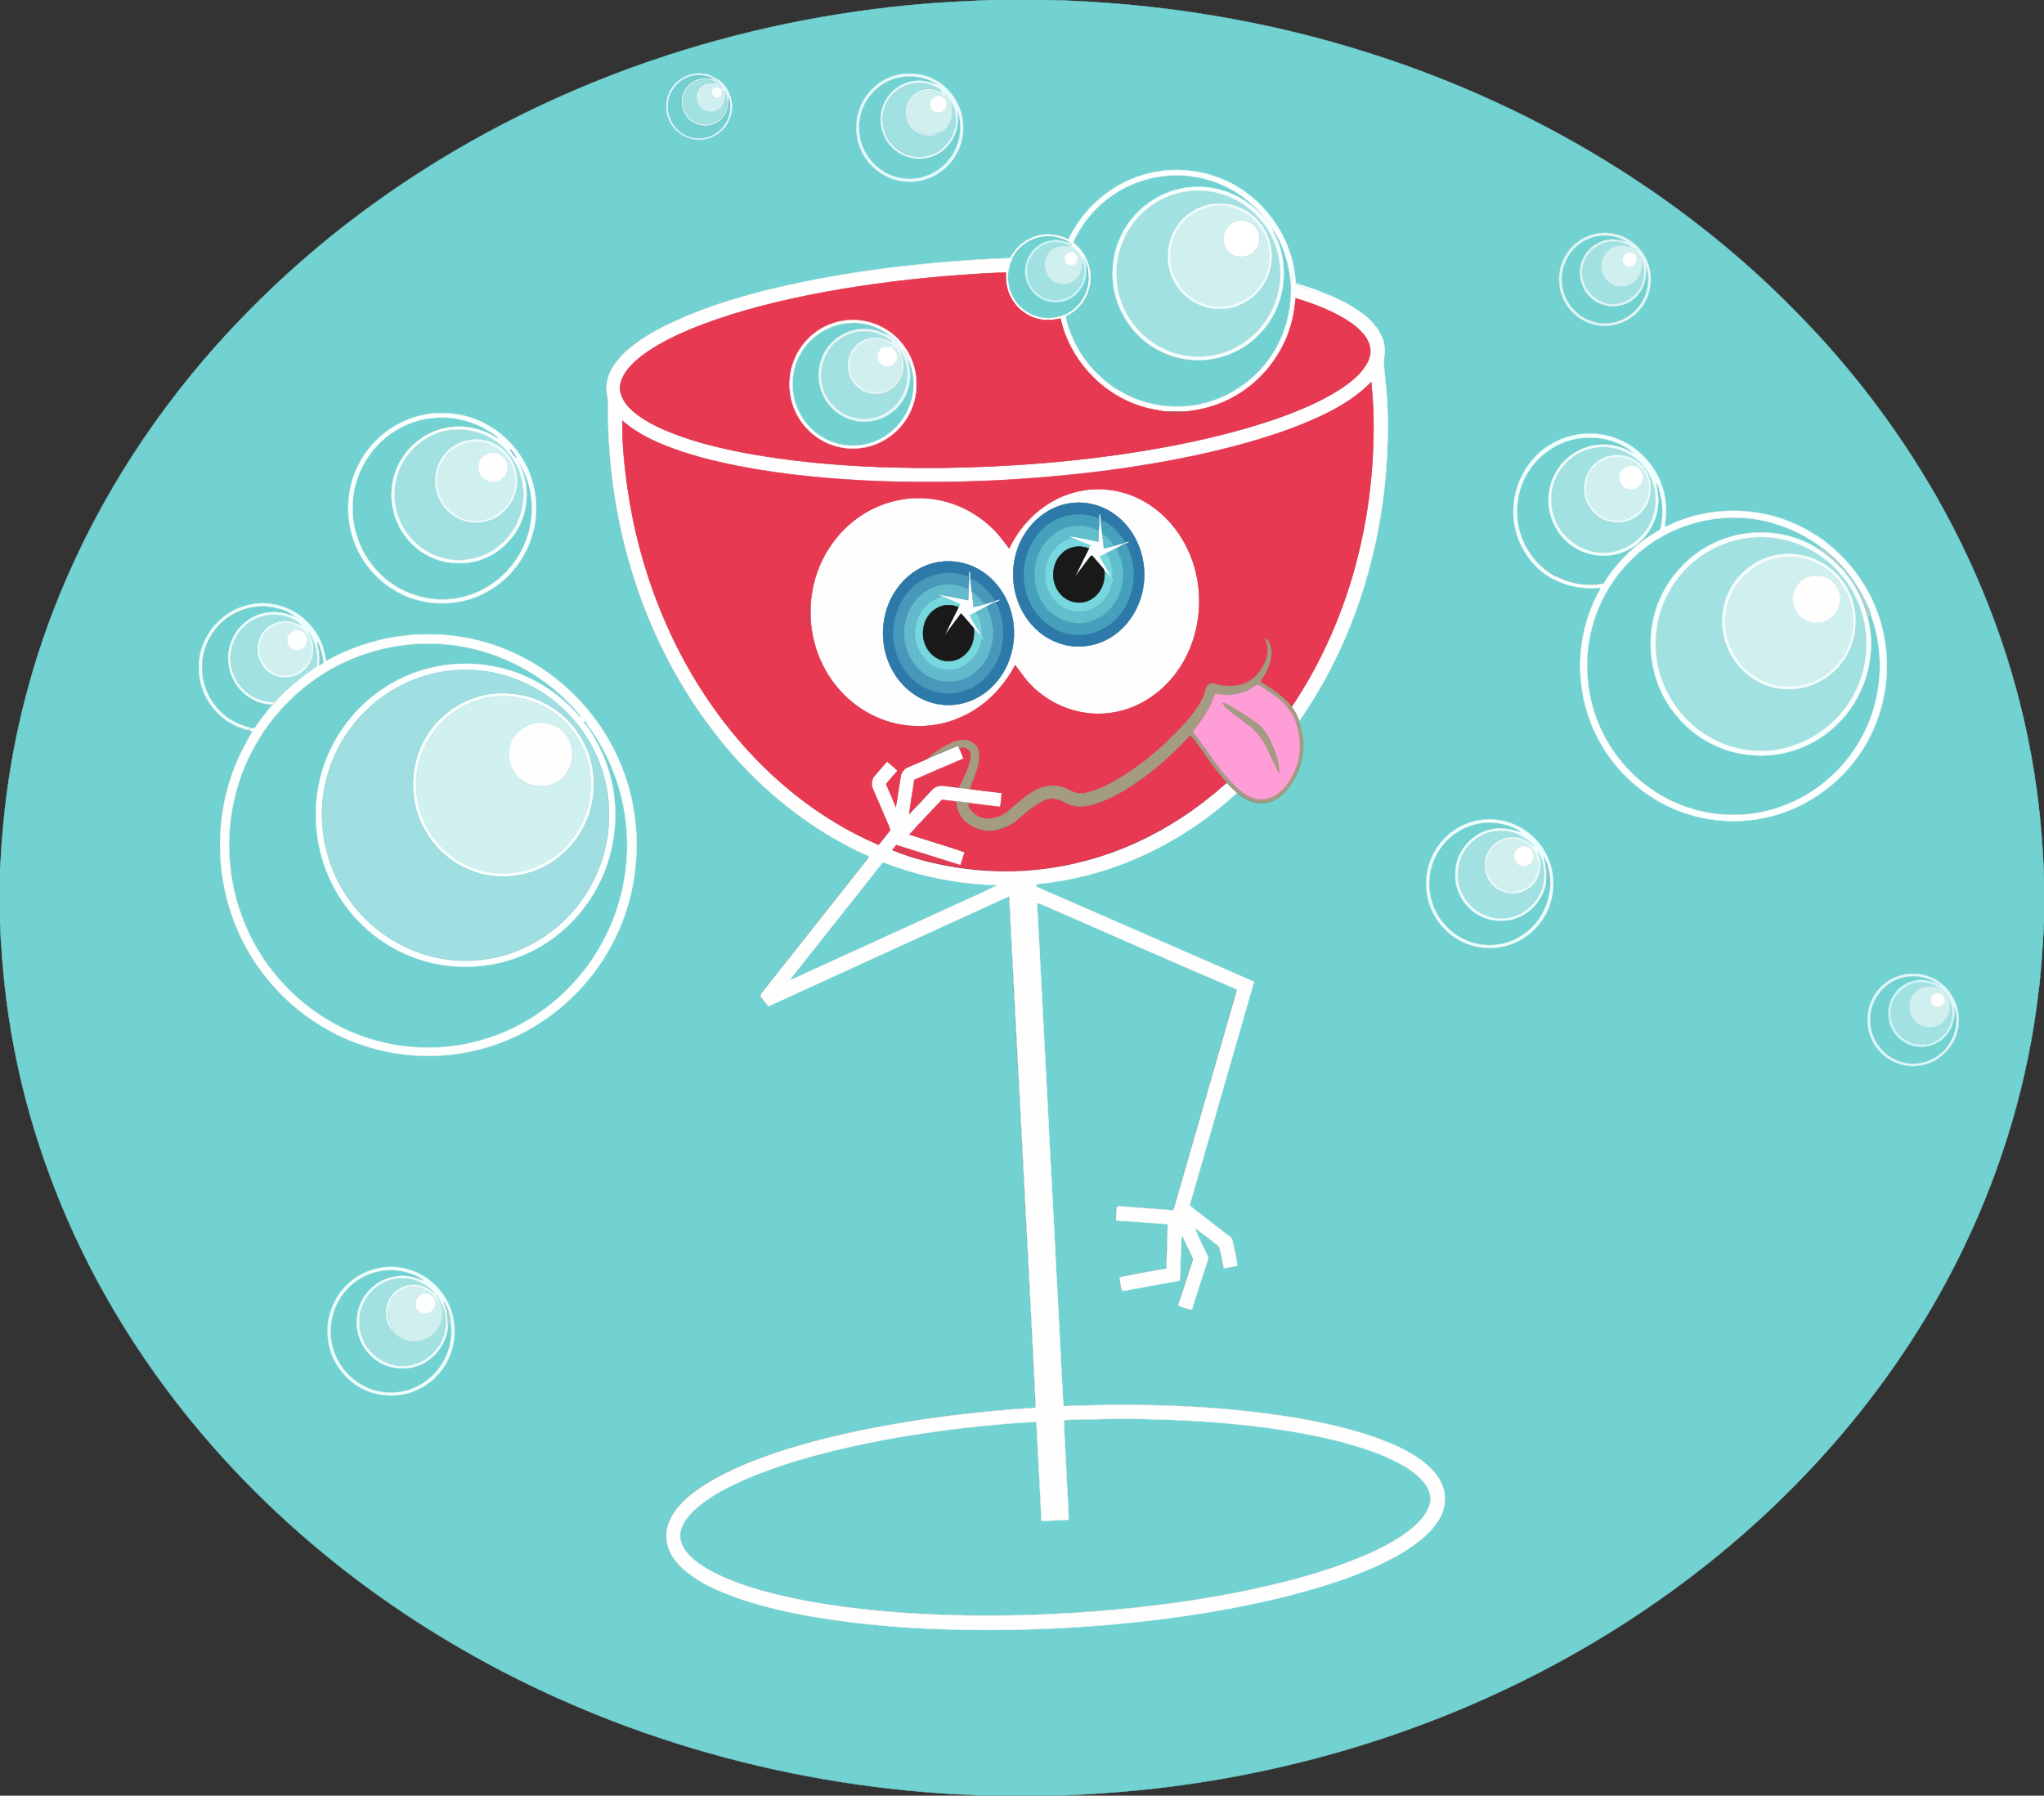<?xml version="1.0" encoding="utf-8"?>
<!DOCTYPE svg PUBLIC "-//W3C//DTD SVG 1.1//EN" "http://www.w3.org/Graphics/SVG/1.1/DTD/svg11.dtd">
<svg version="1.1" id="Layer_1" xmlns="http://www.w3.org/2000/svg" xmlns:xlink="http://www.w3.org/1999/xlink" x="0px" y="0px"
	 viewBox="0 0 1920 1687" enable-background="new 0 0 1920 1687" xml:space="preserve">
<rect x="0" y="0" width="1920" height="1687" fill="#333333" stroke="none"/>
<g>
	<path fill="#FFFFFF" stroke="#FFFFFF" stroke-width="0.394" d="M1162.3,207.5c8-1.9,16.8,2.7,19.6,10.5c3.1,7.5-0.2,16.7-6.9,21
		c-6.5,3.5-15.5,3.3-20.7-2.3c-6.1-5.5-7-15.8-2-22.3C1154.8,211.1,1158.1,208.2,1162.3,207.5z"/>
	<path fill="#72D2D1" stroke="#72D2D1" stroke-width="0.394" d="M931.7,0h51c103.6,2.4,207,18.9,305.8,50.7
		c76.4,24.4,149.9,57.8,218.4,99.6c65.2,39.8,125.8,87.2,179.3,141.8c51.7,52.2,96.6,111.1,133,174.9c43,75.6,73.7,158.4,89,244.1
		c7.2,39.5,10.8,79.5,12,119.6v30.9c-1.3,24-2.5,48-5.6,71.8c-9.7,82.1-33.6,162.4-69.3,237c-30.1,63-68.7,121.8-113.7,175.1
		c-47.3,56-101.7,106.1-161.1,149.1c-133.5,96.9-291.5,158.3-454.5,181.6c-40.9,6-82.2,9.1-123.5,10.8h-72.8
		c-11.2-1.5-22.5-1.1-33.7-2.2c-170.4-11.2-338.6-63.3-483.4-154.3c-62.6-39.2-120.7-85.8-172.2-138.7
		c-80.4-82.5-144.9-181.3-184.4-289.7C20.5,1033.1,5.4,960.4,1.2,887c-0.8-6.9-0.5-13.8-1.2-20.7v-48.8c0.9-10.2,1.1-20.3,2.1-30.5
		c5.4-72.5,21.6-144.2,47.6-212.1c35.1-91.8,87.9-176.6,153.2-250c43.7-48.9,92.5-93.1,145.5-131.6c79.7-58,168.4-103.5,261.5-135.6
		c84.3-29,172.2-47.1,261.1-54.3C891.2,1.8,911.4,1,931.7,0 M632.2,81.3c-8.7,11.3-8.3,28.6,1.3,39.3c5.8,6.8,14.6,10.7,23.5,10.8
		c6.9-0.4,13.9-2.6,19.3-7.2c7.1-5.8,11.2-14.7,11.3-23.8c0-10.3-5.1-20.5-13.8-26.1l-0.1-0.5c-0.7-0.4-1.5-0.6-2.2-0.8
		C658.7,65.4,640.7,69.3,632.2,81.3 M848.4,69.5c-10.8,1.3-21.2,6.2-28.9,14c-10.2,9.9-15.7,24.4-15.1,38.6
		c0.5,12.6,5.8,25.1,14.8,33.9c9,9.2,21.9,14.7,34.9,14.6c14.2,0.4,28.3-6.1,37.6-16.8c9.3-10.2,13.9-24.3,12.7-38
		c-1.1-17.2-11.8-33.2-27.1-41.1C868.5,69.9,858.2,68.5,848.4,69.5 M1063.1,168.1c-26,10.6-47.5,31.4-59.2,56.8
		c-9.3-4.3-20.1-6.3-30-3.1c-10.7,2.9-19.8,10.7-24.7,20.6c-2.4,0.1-4.8,0.2-7.1,0.4c-58.9,2.5-117.7,8.7-175.6,19.7
		c-41.9,8.2-83.6,18.5-123.1,34.7c-20.4,8.7-40.7,18.7-57.1,33.9c-8.7,8.4-16.5,19.3-16.9,31.9c-0.4,5.1,1.4,10,1.3,15
		c-0.4,49.3,5.7,98.8,19,146.4C610,597.7,647.2,666.9,700,722c33.1,34.3,72.3,63.1,116,82.2c-0.8,2.8-3.2,4.8-4.9,7.1
		c-32.1,40.6-64.2,81.1-96.3,121.8c-0.8,0.9-1.2,2.4-0.3,3.4c2.1,2.6,4,5.4,6.3,7.9c0.9,1,2.1-0.1,3.1-0.4
		c66.7-30.5,133.4-61,200.1-91.5c7.9-3.4,15.5-7.5,23.5-10.5c6.4,119.3,12.5,238.7,18.8,358c2,40.8,4.5,81.5,6.2,122.3
		c-55.3,3.3-110.5,10.1-164.9,21.4c-38.1,8.1-75.9,18.1-111.8,33.3c-17.7,7.7-35.1,16.6-49.9,29.2c-8,7.2-15.6,15.5-18.8,26
		c-3.4,10.3-1.4,22.1,4.8,30.9c3.7,5.2,8.1,10,13.2,13.9c13.7,10.8,29.9,17.8,46.2,23.7c23.9,8.4,48.6,13.9,73.5,18.2
		c47.6,7.9,95.9,11.5,144.2,12c73.6,1.1,147.3-3.9,220-15.4c44.3-7.2,88.4-16.8,131-31.4c18.8-6.7,37.3-14.3,54.6-24.3
		c13.6-8.1,27.1-17.6,35.8-31.1c6.5-9.8,8.4-22.9,3.8-33.9c-3-7.6-8.7-13.8-14.7-19.2c-11-9.4-24.2-15.9-37.6-21.4
		c-22.4-9.1-46-14.8-69.6-19.6c-77-14.5-155.8-16.7-233.9-13.8c-8.3-157.6-16.5-315.2-24.7-472.8c6,1.5,11.5,4.8,17.3,7.1
		c56.9,24.6,113.5,49.9,170.5,74.2c-0.9,4.8-2.4,9.3-3.8,13.9c-18.3,63.7-36.7,127.3-55.1,191c-0.3,1.3-1,3-2.7,2.5
		c-16.7-1.2-33.5-2.4-50.2-3.7c-0.3,0.3-0.9,0.7-1.2,1c-0.5,4.1-0.5,8.2-0.6,12.3c16.1,1.1,32.3,2.2,48.5,3.5
		c-0.1,13.9-1,27.8-1.3,41.8c-14.7,2.6-29.4,5.2-44,8.2c0.9,4.2,1.1,8.7,2.7,12.7c4.4-0.2,8.7-1.6,13-2.1c13.6-2.7,27.2-5,40.8-7.5
		c1.3-8.4,0.4-17,1.3-25.4c0.6-5.7-0.3-11.5,1.1-17.1c2.8,6.4,5.9,12.6,8.9,18.9c0.7,1.6,1.8,3.3,1,5.1
		c-4.8,13.8-8.7,27.9-13.8,41.5c4,2.2,8.5,3.5,13,4.3c4.7-15.7,10.1-31.1,15-46.7c1.1-3-1.3-5.6-2.3-8.2c-3.3-7.3-7.4-14.3-9.8-21.9
		c7.6,5.6,15.2,11.2,22.4,17.3c2.3,6.6,3.2,13.7,4.8,20.5c4.2-0.3,8.4-1.4,12.5-2.4c-0.4-7.9-3-15.5-4.4-23.2
		c-0.4-3.7-4.2-5-6.6-7.1c-11.2-8.8-22.6-17.3-33.7-26.2c20.1-70.1,40.4-140.1,60.5-210.2c-68.1-29.8-136.3-59.5-204.4-89.2
		c0-0.6-0.2-1.8-0.2-2.5c32.8-3.2,65.1-11.5,95.3-24.7c34.2-14.9,65.8-35.8,93.3-61.1c8.2,7.8,20.4,12.6,31.5,8.8
		c7.2-2,12.7-7.3,17.3-12.9c6.7-8.8,11.3-19.3,12.9-30.2c2.3-11,0-22.3-3.2-32.8c47.6-68.1,74.4-149.7,81.3-232.1
		c2-27.1,2.8-54.4,0.2-81.5c-0.6-8.2-1.9-16.3-2.1-24.5c1.4-7.8,1.5-16.2-2.1-23.4c-6.8-14.7-20.8-24.1-34.6-31.6
		c-6.1-2.9-12.2-6.4-18.7-8.2c-8.6-3.9-17.8-6.7-26.9-9.3c-1-5.1-1-10.3-2.2-15.4c-7-37-33.7-69.6-68.9-83.4
		C1119.8,157.1,1089.3,157.2,1063.1,168.1 M1500.3,219.5c-14.5,2.3-27.2,12.8-32.5,26.3c-5.3,13.1-3.9,28.7,3.9,40.5
		c7.6,11.8,21.2,19.4,35.3,19.6c12.3,0.2,24.5-5.2,32.6-14.5c13.7-14.8,14.7-39.4,2.3-55.3C1532.6,223.4,1515.9,216.6,1500.3,219.5
		 M406.4,388.5c-18.8,1.9-37,10.1-50.8,23.1c-16.1,14.7-26.3,35.7-28.1,57.5c-1.6,16.1,1.4,32.6,8.3,47.3
		c7.6,15.7,19.7,29.3,34.8,38.1c18.3,11,40.6,14.7,61.5,10.7c17-3.3,32.8-11.9,45.1-24.1c13.8-13.6,23-31.8,25.5-51.1
		c2.3-15.2,0.3-31-5.2-45.4c-7.7-19.5-22.4-36.3-41-46.1C441.3,390.1,423.5,386.9,406.4,388.5 M1457.2,417.2
		c-12.3,7-22.1,18.1-28.3,30.8c-8.8,18.1-9.7,39.9-2.3,58.6c6.2,15.7,17.9,29.5,32.9,37.3c13.4,7.5,29.1,9.5,44.2,8.1
		c-2.7,5.5-5.8,10.8-8.1,16.6c-16.9,39.8-14.9,87.1,5.4,125.3c9.8,18.8,23.9,35.3,40.8,48.2c32.5,25.1,76.1,34.8,116.2,26
		c36.7-7.7,69.7-30.6,90.2-62c23.9-35.7,30.5-82.1,17.8-123.2c-10.9-36.8-37.3-68.7-71.3-86.6c-35.9-19.2-80.2-21.8-118.1-6.9
		c-4.6,1.4-8.6,4.4-13.3,5.3c2-10.2,1.9-20.8-0.2-31c-5-22.9-21.9-42.7-43.6-51.3C1499.6,404.3,1475.8,406.2,1457.2,417.2
		 M216.9,574.9c-14.1,8.1-24.4,22.2-28.1,38c-3.8,16-1.1,33.6,8,47.3c8.3,13,21.9,22.6,37,26c1.1,0.2,2.2,0.4,3.3,0.6
		c-7.1,12.4-14,25-18.7,38.6c-15.7,42.9-16,91.1-1,134.2c11.8,34.2,33.1,65,61,87.9c19.3,15.9,41.6,28.2,65.5,35.5
		c34.7,10.9,72.5,11.8,107.7,2.5c50.6-13.2,94.8-48,120.4-93.5c30.5-53.1,34.2-120.6,9.6-176.8c-14.9-34.9-40.2-65.3-71.7-86.4
		c-31.7-21.3-69.8-33.1-108-32.8c-33.5-0.2-66.8,8.8-96,25.2c-1.2-12.8-6.6-25.3-15.4-34.8c-11.1-12.6-27.9-19.8-44.7-19.6
		C235.8,567.1,225.7,569.7,216.9,574.9 M1390.4,770.5c-17.9,2.7-34.3,14-43,30c-11.3,19.6-10.2,45.7,2.9,64.3
		c8.5,12.5,21.9,21.6,36.7,24.6c18.5,3.9,38.9-1.5,52.6-14.7c12.3-11.2,19.5-27.9,19.2-44.6c0.3-15.3-6-30.3-16.4-41.4
		C1429.4,774.6,1409.3,767.4,1390.4,770.5 M1789.3,915.5c-8.2,1.4-15.8,5.5-21.8,11.1c-12.6,12-16.9,31.9-10,48
		c6.8,17.8,26.6,29.5,45.5,26.4c17.6-2.3,32.7-16.6,36-34c3.7-16.6-3.6-34.9-17.5-44.5C1812.3,915.8,1800.4,913.4,1789.3,915.5
		 M360.5,1190.7c-14.8,1.6-28.7,9.2-38.4,20.5c-10.1,12.1-15.5,28.1-14.2,43.9c1.2,20.5,13.8,39.7,31.9,49.2
		c16.3,8.6,36.7,9,53.3,0.8c17.3-8.2,29.9-25.2,33-44.1c3.2-18.1-2.3-37.6-14.9-51.1C398.7,1195.8,379.2,1188.2,360.5,1190.7z"/>
	<path fill="#72D2D1" stroke="#72D2D1" stroke-width="0.394" d="M842,73.2c13.6-3.7,29.1-1.1,40.2,7.8c-6.6-3.1-13.8-5.4-21.2-4.8
		c-13.6,0.7-26.1,10-31.1,22.7c-5.5,13.6-2,30.3,8.8,40.4c8.9,8.5,22.5,12.1,34.4,8.6c14.6-3.9,25.5-17.8,26.4-32.8
		c0.2-3.8-0.3-7.6-0.3-11.4c4.3,11.1,3.8,23.9-0.8,34.8c-4.8,11.9-14.6,21.8-26.6,26.5c-12.6,5.3-27.5,4.3-39.5-2.1
		c-9.3-5.1-16.9-13.2-21.2-22.9c-5.9-12.9-5.7-28.4,0.5-41.1C817.5,86.4,828.8,76.8,842,73.2z"/>
	<path fill="#72D2D1" stroke="#72D2D1" stroke-width="0.394" d="M1037.9,188.9c22.2-18.4,52.3-27.1,80.9-23.2
		c22.5,2.9,44.1,13.2,60.3,29.3c2.9,3,6.3,5.7,8.2,9.6c-16.7-20-43.3-31.3-69.2-28.6c-28.8,2.4-55.1,22-66.3,48.7
		c-7.3,16.6-8.4,35.6-4.1,53.1c3.7,14.8,11.9,28.3,22.8,38.8c12.7,11.9,29.2,19.7,46.5,21.5c25.3,3,51.7-7.4,68.4-26.6
		c19.6-21.7,25.7-54.2,15.9-81.7c-1.5-5.4-5-10-6.3-15.4c10.1,15.6,15.8,33.8,17.4,52.2c1.1,22.5-4.4,45.4-16.4,64.5
		c-18.7,30.7-53.8,51.2-90,50.8c-26.5,0.6-52.8-9.8-72.3-27.6c-12-10.9-21.6-24.5-27.6-39.5c-2.2-5.7-4.5-11.6-5.2-17.7
		c12.7-5.5,21.6-18.4,23-32c1.3-10.5-2-21.3-8.4-29.6c-2.1-2.9-5.2-4.9-7.4-7.6c0.9-3.3,2.9-6.2,4.5-9.2
		C1019.2,207.3,1027.7,197.1,1037.9,188.9z"/>
	<path fill="#72D2D1" stroke="#72D2D1" stroke-width="0.394" d="M1489.6,225.4c12.1-6.1,27.3-5.5,38.8,1.6
		c-5.4-0.8-10.8-2.9-16.4-1.9c-9.5,0.9-18.2,6.7-23.2,14.8c-8.1,13-4.9,31.7,7.4,40.9c10.6,8.8,27.1,8.8,38,0.3
		c7.7-5.9,12.2-15.6,12-25.2c0-2.1,0.1-4.2,0.2-6.3c5.5,16.1-0.5,35.3-14.1,45.6c-10,7.9-24,10.8-36.2,6.9
		c-16.2-4.7-28.2-20.3-29-37.1C1465.7,248.9,1474.9,232.5,1489.6,225.4z"/>
	<path fill="#72D2D1" stroke="#72D2D1" stroke-width="0.394" d="M769.4,313.3c9.8-6.8,21.8-10.3,33.6-9.8
		c12.1,0.2,23.7,4.9,33.3,12.2c-6.6-2.6-13-6.1-20.2-6.4c-14.5-1.6-29.5,4.9-38.2,16.6c-11.2,14.4-11.8,35.8-1.6,50.9
		c6.5,10,17.5,17,29.4,18.7c11.6,1.9,23.8-1.5,32.9-8.9c11-8.6,17-22.8,16.2-36.6c-0.1-4.9-1.6-9.6-2.6-14.4
		c6.5,12.9,7.7,28.3,3.5,42.1c-4.6,15.9-16.6,29.6-31.8,36.3c-9.9,4.5-21.1,5.7-31.8,4.1c-14.7-2.5-28.3-11-36.9-23.2
		c-7.2-10.1-11.1-22.5-10.8-34.9C744.5,341.6,754.1,323.5,769.4,313.3z"/>
	<path fill="#72D2D1" stroke="#72D2D1" stroke-width="0.394" d="M374.7,402.7c17.5-9.9,38.7-13,58.4-8.6c12.4,2.6,24,8.4,34,16.1
		c0.3,0.5,1,1.5,1.3,2c-3-1.3-5.7-3.5-8.7-4.9c-11.6-5.6-24.9-8.2-37.7-6.1c-17,2.2-32.7,12.2-42.5,26.2
		c-9.1,12.8-13.2,29-11.4,44.6c1.7,15.6,9.3,30.4,21,40.9c11.4,10.2,26.6,16.3,42,15.9c16.3,0.4,32.5-6.3,44-17.8
		c17.4-16.4,23.8-43.1,16.5-65.8c-1.2-4.8-3.6-9-5.6-13.5c16.1,24,17.7,56.6,5.2,82.5c-7.9,16.7-21.2,30.7-37.6,39.3
		c-11,5.8-23.3,8.9-35.7,9.5c-18.7,0.5-37.4-5.4-52.4-16.6c-14-10.5-24.7-25.3-30.1-42c-6.4-19.4-5.7-41.1,2-60
		C344.7,427,358,411.9,374.7,402.7z"/>
	<path fill="#72D2D1" stroke="#72D2D1" stroke-width="0.394" d="M1436.5,441.6c10.8-16.8,29.6-28.4,49.5-30.4
		c17.6-1.9,36.5,3.1,49.7,15.1c-4.3-1.9-8.3-4.6-12.8-6.1c-13.4-4.5-28.8-3.4-41.2,3.5c-14.2,7.6-24.4,22.3-26.5,38.2
		c-2.9,18.1,4.7,37.4,19,48.7c14.6,11.9,35.8,14.5,52.9,6.7c15.9-6.8,27.2-22.4,29.9-39.4c1.6-8.4,0.3-17-1.7-25.3
		c3.2,3.6,3.6,8.9,4.9,13.4c2.3,10.3,1.8,21-0.7,31.2c-21.7,12.1-40.3,29.7-53.4,50.9c-14.8,3.1-30.7,0.6-44-6.5
		c-19.9-10.3-34.1-30.9-36.6-53.2C1423.4,472.3,1427.2,455.2,1436.5,441.6z"/>
	<path fill="#72D2D1" stroke="#72D2D1" stroke-width="0.394" d="M1566.8,501c19.8-10.1,42-15.1,64.2-14.6
		c28.6,0.4,56.7,10.6,79.6,27.6c-0.7,0.3-2.1,1.1-2.8,1.4c-17.4-11-38.3-16.1-58.8-15.1c-21.6,0.9-42.8,9.2-59.6,22.8
		c-11.6,9.6-21.4,21.6-28,35.2c-9.3,18.9-12.7,40.8-9.5,61.6c4.4,32.4,24.8,62.1,53.7,77.4c20.4,11.1,44.6,14.8,67.4,10.5
		c30.5-5.4,57.6-25.7,72.1-53c11.9-22,15.6-48.3,10.2-72.7c0.3-1.9,1-3.6,1.9-5.3c14.6,38.3,10.7,83-9.8,118.5
		c-17,30.1-45.7,53.6-78.8,63.9c-25,8-52.4,8.3-77.6,1c-33.8-9.6-63.3-32.9-80.8-63.3c-21.3-35.9-25.3-81.5-10.5-120.6
		C1511.5,544.1,1535.9,516.5,1566.8,501z"/>
	<path fill="#72D2D1" stroke="#72D2D1" stroke-width="0.394" d="M205.6,587.6c11.6-12.6,29.3-19.2,46.3-17.6c9.6,1,19.4,4,26.9,10.3
		c-3.9-1.2-7.5-3-11.4-3.9c-11.5-2.6-24.1-0.7-33.8,6.2c-11.1,7.3-18.1,20.2-18.9,33.5c-0.6,9.9,2.3,20.1,8.2,28.2
		c7.5,10.6,20.1,17.5,33.1,17.8c-5.7,6.7-11.1,13.6-16,20.9c-0.8,2-3.1,1.2-4.7,1c-9.4-2.5-18.7-6.6-25.8-13.3
		c-12.6-11-19.8-27.9-19.3-44.6C190.2,611.9,195.9,597.9,205.6,587.6z"/>
	<path fill="#72D2D1" stroke="#72D2D1" stroke-width="0.394" d="M292.5,640.5c31.9-23.7,71.8-36.4,111.5-35.9
		c51.8,0.2,102.6,23.8,136.8,62.6c1.9,2.1,3.9,4.2,5.2,6.7l-1.5-0.7c-17.8-20.4-41.1-36.3-67.1-43.9c-38.7-11.8-82.6-5.6-116.3,16.8
		c-28.7,18.5-50.1,47.9-59.1,80.8c-10.3,36.7-5.3,77.3,13.8,110.4c15.5,27.2,40.3,49,69.4,60.8c34.4,14,74.4,13.5,108.3-1.6
		c25.2-10.9,46.7-29.7,61.6-52.7c22.1-34,28.7-77.5,17.8-116.5c-4.4-16-11.7-31.2-21.3-44.8c-1.1-1.6-2.4-2.9-3.8-4.2
		c0.3-0.1,0.8-0.3,1.1-0.4c0.4-0.1,1.1-0.2,1.5-0.2c0.3,1.5,1.2,2.9,2.1,4.1c20.3,27.3,32.7,60.4,35.9,94.3
		c3.3,33.5-2.7,67.9-16.9,98.4c-21.9,47.5-63.9,85.5-113.8,101.2c-34.4,11.1-72,11.5-106.6,1.4c-56.2-16-103-60.1-123.4-114.7
		c-16.2-42.4-16.6-90.5-1.3-133.2C239,693.9,262.3,662.6,292.5,640.5z"/>
	<path fill="#72D2D1" stroke="#72D2D1" stroke-width="0.394" d="M1352.9,797c11-16,30.6-25.7,50-24.2c8.6,0.8,17.3,3,24.6,7.7
		l1.4,1.7c-9.4-3.4-19.8-5.4-29.6-2.6c-18.8,4.5-32.9,23.1-32.1,42.4c-0.4,17.4,11.3,34.3,27.6,40.3c7.3,3,15.5,3,23.3,2
		c17-3,30.6-17.3,34.1-34c0.7-2.2,1.6-4.3,2.5-6.4c0.4,4.5,0.7,9,0.9,13.5c-2.1,18.4-13.8,35.3-30.1,44c-13,7.1-28.9,8.4-43.1,4
		c-19.5-6-34.8-23.4-38.7-43.3C1340.3,826.6,1343.8,809.9,1352.9,797z"/>
	<path fill="#72D2D1" stroke="#72D2D1" stroke-width="0.394" d="M828.4,811.1c1-1.8,3.1-0.3,4.5,0c33.2,12.7,68.6,19.4,104.2,20.4
		c-16.7,8.4-34,15.6-50.9,23.6c-42.4,19.3-84.7,38.7-127.1,58c-5.7,2.5-11.2,5.4-17,7.6c4.7-7.1,10.5-13.4,15.6-20.2
		C781.2,870.8,804.7,840.9,828.4,811.1z"/>
	<path fill="#72D2D1" stroke="#72D2D1" stroke-width="0.394" d="M1785,918.8c11.4-3.5,24.4-1.8,34.3,5c-5-1.6-10-3.4-15.3-3.1
		c-9.8,0.3-19.4,5.4-24.8,13.6c-5,7.1-6.4,16.4-4.6,24.8c1.8,8,6.9,15.2,13.9,19.5c8.9,5.7,20.8,6.1,30.2,1.2
		c8.7-4.3,15-13.2,16.4-22.8c0.8-4.1,0.3-8.2,0.1-12.3c6.4,16.6-0.4,36.7-14.8,46.9c-8.8,6.4-20.5,9.4-31.2,6.9
		c-9.7-1.9-18.7-7.5-24.5-15.5c-9.7-12.5-11.1-30.8-3.4-44.7C1766.5,929.2,1775,922,1785,918.8z"/>
	<path fill="#72D2D1" stroke="#72D2D1" stroke-width="0.394" d="M325.1,1212.1c13.5-15.5,36-22.5,55.9-17.3c6.4,1.9,13.1,4.1,18,8.8
		c-3.7-1.1-7.2-3-11-3.8c-11.5-2.9-24.3-0.6-34,6.2c-11.9,8-19.4,22.4-18.8,36.9c0,15,8.6,29.6,21.7,37c10.5,6,23.7,7.2,35.2,3.1
		c16.1-5.4,27.5-21.2,28.8-38l0,0.3l0.1,0.6c0.8-1.6,1.5-3.3,2.2-5c4,20.9-5.1,43.5-22.2,56.1c-12.9,9.9-30.2,13.8-46,10
		c-19.3-4.2-35.6-19.5-41.5-38.3C306.9,1249.5,311.5,1227.1,325.1,1212.1z"/>
	<path fill="#72D2D1" stroke="#72D2D1" stroke-width="0.394" d="M999.3,1334.3c13.5-1.4,27.2-0.6,40.7-1.5c25.7-0.4,51.3,0.4,77,1.6
		c46.9,2.7,94,7.8,139.7,19.2c21.5,5.5,43,12.4,62.3,23.5c7.4,4.6,14.7,9.8,19.9,17c3.8,5.4,6,12.4,4.1,18.9
		c-2.4,9-9.1,15.9-15.9,21.9c-11,9.2-23.7,16.2-36.6,22.4c-42.3,19.3-87.8,30.6-133.3,39.5c-48.9,9.4-98.4,15.1-148.1,18.2
		c-53.3,3.3-106.7,3.6-160,0c-45.8-3.5-91.7-9-135.9-21.6c-19.3-5.7-38.7-12.5-55.5-23.9c-7.9-5.7-16-12.7-18.3-22.6
		c-1.4-4.9-0.1-10.1,2-14.6c3.3-6.4,8.1-11.9,13.7-16.4c13.8-11.9,30.4-19.9,46.9-27.2c41.4-17.3,85.1-27.8,129-36.3
		c47.1-8.6,94.7-14.3,142.5-17c1.6,31.1,3.2,62.2,4.9,93.2c8.5-0.1,16.9-0.9,25.4-1.1c-0.1-11.9-1.2-23.8-1.7-35.8
		C1001.2,1372.7,1000,1353.5,999.3,1334.3z"/>
	<path fill="#E2F8FE" stroke="#E2F8FE" stroke-width="0.394" d="M632.2,81.3c8.6-12,26.5-15.9,39.2-8.3c-0.7,0-2.1,0-2.8,0
		c-5.5-1.7-11.4-3.2-17.2-1.8c-12.1,2.1-21.9,12.6-23.5,24.7c-2.2,13.9,6.9,28.7,20.5,32.6c12.1,4.1,26.2-1.8,32.8-12.5
		c4.7-7.2,5.9-16.5,3.3-24.6c0,6.3-0.5,13.1-4.8,18.2c-6.2,8.6-18.9,11.2-28.1,5.9c-9.9-5.3-14.3-18.6-9.6-28.8
		c2.6-6.3,8.5-11.2,15.1-12.8c3.9-0.8,7.9-0.5,11.8,0c0.1,0.5,0.4,1.4,0.6,1.8c-6.7-2.4-14.5-1-20,3.4c-6.5,4.9-9.4,13.9-7.4,21.7
		c1.3,5.6,5.2,10.3,9.9,13.4c4.5,2.9,10.2,3.1,15.3,2.1c7.4-1.7,13.4-8,15.3-15.3c0.9-4.4,0.5-9-0.8-13.3c-0.2-0.9-0.5-1.7-0.7-2.6
		c-0.3,0.4-1,1.3-1.4,1.7c-0.3-0.8-0.8-1.4-1.4-1.9c-0.8-0.6-1.5-1.3-2.2-2.1c0.5-0.3,1.5-0.8,2-1.1c-2-2.2-4.4-4.3-4.3-7.5
		c8.7,5.6,13.8,15.9,13.8,26.1c-0.1,9.1-4.2,18.1-11.3,23.8c-5.3,4.6-12.3,6.8-19.3,7.2c-8.9-0.1-17.7-4-23.5-10.8
		C623.9,109.9,623.5,92.6,632.2,81.3z"/>
	<path fill="#E7FBFE" stroke="#E7FBFE" stroke-width="0.394" d="M848.4,69.5c9.9-1,20.2,0.4,29,5.2c15.3,7.8,26,23.9,27.1,41.1
		c1.2,13.7-3.4,27.8-12.7,38c-9.3,10.7-23.4,17.1-37.6,16.8c-12.9,0.1-25.8-5.3-34.9-14.6c-9.1-8.8-14.4-21.3-14.8-33.9
		c-0.7-14.2,4.8-28.7,15.1-38.6C827.1,75.7,837.5,70.8,848.4,69.5 M842,73.2c-13.2,3.5-24.5,13.2-30.4,25.5
		c-6.2,12.7-6.4,28.2-0.5,41.1c4.3,9.7,11.9,17.8,21.2,22.9c12,6.4,26.9,7.4,39.5,2.1c12-4.7,21.8-14.6,26.6-26.5
		c4.6-10.9,5.1-23.7,0.8-34.8c0,3.8,0.5,7.6,0.3,11.4c-0.9,15-11.7,29-26.4,32.8c-11.9,3.6-25.5-0.1-34.4-8.6
		c-10.8-10-14.3-26.8-8.8-40.4c4.9-12.7,17.5-22,31.1-22.7c7.4-0.6,14.6,1.7,21.2,4.8C871.2,72.1,855.7,69.6,842,73.2 M845.3,83.2
		c-4.8,3.2-9.1,7.3-11.8,12.4c-5.9,10.2-5.7,23.5-0.1,33.8c5,8.4,13.3,15.4,23.2,17.1c9.7,2.3,20.5-0.5,28.1-6.8
		c5.8-5.2,10.7-11.9,12.1-19.7c2.1-8.1,0.5-16.9-3.5-24.2c-0.8-3-3.1-5.4-5.4-7.3c-0.1,0.6-0.2,1.8-0.2,2.4
		c-5-4.3-11.8-7.7-18.6-5.9c-12.8,1.9-21.5,17.6-15.1,29.2c3.2,5.6,8.3,11.2,15.1,11.8c4.9,1.2,9.6-1.1,14.4-1.3
		c-7.1,4.1-16.5,4.1-23.2-0.8c-8.7-5.6-12.1-17.9-7.9-27.3c2.9-7.1,9.9-12.3,17.6-13c5.1-0.8,10.1,0.9,14.6,2.9
		c-1.7-2.8-4.8-4.1-7.6-5.4C867,76.3,854.6,77.2,845.3,83.2z"/>
	<path fill="#72D1D0" stroke="#72D1D0" stroke-width="0.394" d="M651.3,71.3c5.8-1.4,11.6,0.1,17.2,1.8l0.3,0.9
		c-3.9-0.5-7.9-0.8-11.8,0c-6.7,1.6-12.5,6.4-15.1,12.8c-4.7,10.2-0.3,23.5,9.6,28.8c9.2,5.3,21.9,2.7,28.1-5.9
		c4.2-5,4.8-11.8,4.8-18.2c2.7,8.2,1.4,17.4-3.3,24.6c-6.6,10.8-20.7,16.6-32.8,12.5c-13.6-3.9-22.7-18.6-20.5-32.6
		C629.4,83.9,639.2,73.4,651.3,71.3z"/>
	<path fill="#D0EFF0" stroke="#D0EFF0" stroke-width="0.394" d="M668.5,73.1c0.7,0,2.1,0,2.8,0c0.8,0.2,1.5,0.5,2.2,0.8l0.1,0.5
		c-0.1,3.2,2.3,5.4,4.3,7.5c-0.5,0.3-1.5,0.8-2,1.1c-2.1-0.6-4.7-1.4-6.3,0.7c-3.4,2.9,0.1,8.8,4.3,8.1c3.2-0.4,3.8-4.1,4.2-6.7
		c0.7,0.5,1.2,1.1,1.4,1.9c0.3-0.4,1-1.3,1.4-1.7c0.2,0.9,0.5,1.7,0.7,2.6c0.3,6.2-1.8,13.3-7.9,16c-6.9,3.8-16.7-0.1-18.8-7.8
		c-2.5-5.9,0.2-13.2,5.5-16.5c3.4-2.4,7.7-1.6,11.6-1.8c-0.9-0.6-1.8-1.2-2.7-1.8c-0.1-0.5-0.4-1.4-0.6-1.8L668.5,73.1z"/>
	<path fill="#A1E1E0" stroke="#A1E1E0" stroke-width="0.394" d="M649.3,79.2c5.5-4.4,13.4-5.8,20-3.4c0.9,0.6,1.8,1.2,2.7,1.8
		c-3.9,0.2-8.2-0.5-11.6,1.8c-5.4,3.3-8,10.6-5.5,16.5c2.1,7.7,11.9,11.6,18.8,7.8c6.1-2.7,8.2-9.8,7.9-16c1.3,4.3,1.6,8.9,0.8,13.3
		c-1.9,7.3-7.9,13.5-15.3,15.3c-5.1,1-10.8,0.8-15.3-2.1c-4.7-3.1-8.6-7.8-9.9-13.4C639.9,93.1,642.8,84.1,649.3,79.2z"/>
	<path fill="#A1E1E1" stroke="#A1E1E1" stroke-width="0.394" d="M845.3,83.2c9.3-6,21.6-6.9,31.7-2.3c2.8,1.3,5.9,2.6,7.6,5.4
		c-4.6-2-9.5-3.7-14.6-2.9c-7.7,0.7-14.6,5.9-17.6,13c-4.2,9.4-0.9,21.7,7.9,27.3c6.7,4.9,16.1,4.9,23.2,0.8
		c5.3-2.2,8.5-7.5,10.2-12.8c1.5-5.2,0.6-10.7-0.3-15.9c4,7.3,5.5,16.1,3.5,24.2c-1.4,7.8-6.3,14.5-12.1,19.7
		c-7.7,6.3-18.4,9.1-28.1,6.8c-9.8-1.7-18.2-8.7-23.2-17.1c-5.6-10.3-5.8-23.6,0.1-33.8C836.3,90.5,840.5,86.3,845.3,83.2z"/>
	<path fill="#A1E1E1" stroke="#A1E1E1" stroke-width="0.394" d="M1116.4,179.5c24.2-3.2,49.4,6.4,65.6,24.5
		c17.9,19.1,24.8,47.6,18,72.9c-4.8,19.2-17.5,36.3-34.4,46.7c-19.2,12.1-43.9,14.8-65.3,7.1c-15.8-5.5-29.5-16.4-38.8-30.3
		c-15.5-22.9-17.4-54.1-4.7-78.7C1068,198.9,1091.1,182.3,1116.4,179.5 M1139.5,191.6c-15.3,1.8-29.4,11.7-36.5,25.4
		c-5.7,10.3-7.1,22.6-4.8,34.1c2.8,13.9,12.1,26.4,24.7,33.1c12.6,6.9,28.3,7.7,41.5,2.1c10.9-4.5,20.1-13.1,25.2-23.8
		c6.3-12.7,6.6-28.1,1.3-41.3c-4.7-10.9-13.2-20-23.9-25.2C1158.5,191.8,1148.8,190.6,1139.5,191.6z"/>
	<path fill="#A1E1E1" stroke="#A1E1E1" stroke-width="0.394" d="M982.3,229.3c7.4-3.2,15.7-1.8,22.8,1.6l1.4,0.6
		c-6.1-0.3-13-1.3-18,3c-9.8,6.6-9.2,23.2,0.7,29.5c4,2.7,9.2,3.3,13.9,2.3c5.5-0.9,9.8-5.3,12.2-10.2c1.4-4,1.2-8.3,1.5-12.5
		c0.2,0.6,0.5,1.9,0.7,2.5c3.2,9.8,0.5,21.1-7,28.3c-7.6,7.7-20.2,9.9-29.9,5c-7.3-3.4-12.9-10.3-14.8-18.2
		C962.2,248.5,969.6,233.6,982.3,229.3z"/>
	<path fill="#A1E1E1" stroke="#A1E1E1" stroke-width="0.394" d="M1487.4,247.3c3.9-14.2,20-23.6,34.3-20c4.1,1.2,8.3,2.7,11.6,5.7
		c-4.3-1.3-8.8-3-13.4-2c-10.9,1.3-18.5,13.6-15.2,24c1.9,7.8,9.3,13.8,17.3,14.4c8.1,0.4,16.3-4.8,18.8-12.6
		c1.2-3.7,1.4-7.5,1.9-11.3c2.8,8.2,2.6,17.6-2,25.2c-4.4,8.4-13.3,14.1-22.7,15.2c-13.8,1.5-27.6-8.5-31-21.9
		C1485.4,258.5,1485.6,252.6,1487.4,247.3z"/>
	<path fill="#A1E1E1" stroke="#A1E1E1" stroke-width="0.394" d="M789.8,317.8c14.8-10.2,36.8-8.6,49.4,4.3
		c-3.8-1.1-7.1-3.7-11.1-4.2c-9-1.9-19,1.1-24.9,8.2c-9.1,10.1-8.4,27,1.3,36.4c9.1,10,26.2,10,35.9,0.8c5.8-5.4,9-13.5,8.5-21.4
		c-0.1-3.9-1.6-7.5-2.7-11.2c4.6,5.7,6.2,13.2,6.6,20.4c0.4,12.6-5.3,25.4-15.2,33.4c-8.1,6.8-19,10.3-29.5,9.2
		c-12.8-1.5-24.8-9.2-31.1-20.4C765.6,355.2,771.8,329,789.8,317.8z"/>
	<path fill="#A1E1E1" stroke="#A1E1E1" stroke-width="0.394" d="M426.3,403.5c14.6-1.3,29.5,3.2,41.1,12c10.5,8,18.4,19.4,21.9,32.1
		c4.7,15.3,2.5,32.4-5.1,46.5c-8.8,16.1-25,28.3-43.3,31.1c-8.9,1.7-18.2,1.1-26.8-1.6c-15.8-4.5-29-16-36.7-30.3
		c-6.2-12.1-8.6-26.3-6.1-39.7C375.7,427.2,399.4,405.2,426.3,403.5 M440.4,413.5c-16.4,2.5-29.7,17-31.4,33.4
		c-2,14.7,5.3,30.3,17.9,38.1c9.3,6.1,21.5,7.4,32,3.9c17.3-5.3,28.9-24,26.3-41.9c-1-10.6-6.9-20.6-15.6-26.8
		C461.4,414.1,450.5,411.8,440.4,413.5z"/>
	<path fill="#A1E1E1" stroke="#A1E1E1" stroke-width="0.394" d="M1499.2,420.3c16.8-2.5,34.8,4.6,45.2,18.2
		c12.4,14.9,14.3,37.2,5.2,54.2c-7.3,14.2-21.8,24.6-37.7,26.4c-21,2.9-42.5-10-50.7-29.4c-7.3-15.8-5.3-35.4,5.1-49.3
		C1474,429.6,1486.2,422.3,1499.2,420.3 M1511.3,428.5c-9.2,2.4-17.1,9.2-20.8,17.9c-2.5,5.5-2.8,11.8-2.2,17.7
		c1.3,9.3,7.2,17.6,15.1,22.5c6.8,4,15,5.1,22.7,3.5c8.8-2,16.8-8,20.7-16.2c3.4-6.3,4.2-13.8,3.1-20.8
		c-1.8-10.3-9.2-19.3-18.9-23.1C1524.8,427.3,1517.8,427,1511.3,428.5z"/>
	<path fill="#A1E1E1" stroke="#A1E1E1" stroke-width="0.394" d="M1641.3,505.4c22.5-3.2,45.9,2.2,65,14.2
		c14.4,8.9,26.1,21.8,34.5,36.4c10,18.5,14.6,40.1,11.7,61c-2.7,22.3-13.1,43.6-29.1,59.4c-12.4,12.5-28.2,21.5-45.3,25.9
		c-22.3,5.9-46.6,3.2-67.1-7.2c-29.3-14.3-50.4-43.8-54.9-76.2c-2.9-20.9,0.6-42.6,10.6-61.3
		C1581.3,529.7,1609.9,509.4,1641.3,505.4 M1669.3,521.4c-22.7,3.7-42.3,21.2-48.7,43.3c-5.1,16.3-3.3,34.7,5,49.7
		c8.8,16.8,25.7,29.3,44.5,32.2c19,3.3,39.3-3,53.1-16.5c12.5-11.8,20-28.9,19.6-46.2c0.6-18.7-8.1-37.4-22.6-49.1
		C1706.3,523.2,1687.1,518.2,1669.3,521.4z"/>
	<path fill="#A1E1E1" stroke="#A1E1E1" stroke-width="0.394" d="M234.4,584.5c14.8-10.6,37.8-9.8,50.4,4c-5.1-2.1-10.1-5-15.8-4.8
		c-10.9-0.6-21.8,6.8-25.1,17.3c-4.7,12.2,1.4,27.4,13.3,32.9c9,4.3,20.4,2.8,28-3.8c7.5-6.2,10.6-16.6,8.7-26
		c-0.8-4.2-3.3-7.7-5-11.6c4,3.8,6.1,9,7.8,14.1c2.1,6.1,1.6,12.6,1.6,19c-5.2,4-10.7,7.6-15.8,11.7c-8.9,6.8-17,14.6-24.6,22.8
		c-11.2,0-22.3-4.8-29.9-13c-6.9-7.3-10.7-17.2-11.3-27.1C216.2,606.2,222.9,592.3,234.4,584.5z"/>
	<path fill="#A1E1E1" stroke="#A1E1E1" stroke-width="0.394" d="M1382.3,791.3c12-11.9,32-14.6,46.7-6.2c5.3,2.9,10.4,6.7,13.3,12.1
		c-3.6-3.3-7-7.1-11.8-8.6c-11-4.7-24.9-0.4-31.3,9.7c-7.1,10.3-5.2,25.4,3.8,33.9c3.3,3.4,7.7,5.3,12.1,6.5
		c8.7,2.1,18.1-1,24.4-7.3c6.2-6.7,8.9-16.5,6.5-25.3c-0.6-2.3-1.5-4.4-2.1-6.7c5.7,6.8,7.2,16.1,6.9,24.7
		c-0.8,18.7-15.8,35.6-34.3,38.5c-16.9,3.1-34.6-6.5-42.5-21.5C1365.2,825.1,1368.5,803.4,1382.3,791.3z"/>
	<path fill="#A1E1E1" stroke="#A1E1E1" stroke-width="0.394" d="M1778.6,939.4c4.1-8.8,12.7-15.4,22.4-16.5c6.5-1,13.1,0.7,18.8,3.8
		c0.4,0.3,1.2,0.8,1.6,1.1c-4.4-0.7-8.9-1.9-13.3-0.8c-7.8,1.6-14.1,8.9-14.5,16.9c-0.4,6,1.9,12.1,6.2,16.2
		c3.2,2.5,7.1,4.2,11.1,4.8c8,0.4,16.3-4.4,19.1-12.1c2-4.8,1.5-10.1,0.4-15.1c2.9,5.8,4.3,12.4,3.1,18.8
		c-1.9,8.9-7.4,17.2-15.6,21.4c-9.9,5.6-23,3.8-31.6-3.4C1776.3,966.4,1772.7,951.1,1778.6,939.4z"/>
	<path fill="#A1E1E1" stroke="#A1E1E1" stroke-width="0.394" d="M360,1204.9c11.6-6,26-5.6,37.4,0.6c4.6,2.7,9.3,5.8,12,10.6
		c-4.1-3.3-8.2-6.8-13.4-8.1c-10-3.2-21.5,0.9-27.8,9.1c-3.9,5.8-6.3,12.9-5,19.9c0.5,4.2,2.3,8,4.5,11.5
		c3.8,6.5,11.1,10.3,18.3,11.4c8,0.7,16.4-2.2,21.9-8.1c4.8-5,7.2-12,7.3-18.9c-0.2-3.8-1.4-7.5-1.8-11.4
		c6.2,10.3,7.2,23.5,2.9,34.7c-5.2,14.1-18.4,25-33.4,26.9c-18.9,2.7-38.3-10.3-43.7-28.5C332.6,1236,342.1,1213.4,360,1204.9z"/>
	<path fill="#FCFFFF" stroke="#FCFFFF" stroke-width="0.394" d="M669.7,83.6c1.6-2,4.2-1.2,6.3-0.7c0.7,0.8,1.4,1.4,2.2,2.1
		c-0.4,2.6-1,6.3-4.2,6.7C669.8,92.4,666.3,86.5,669.7,83.6z"/>
	<path fill="#FCFFFF" stroke="#FCFFFF" stroke-width="0.394" d="M1560.2,466.2c0.5-0.9,0.9-1.9,1.5-2.8c0.4,0.1,1.1,0.3,1.5,0.4
		c2.2,10.2,2.2,20.8,0.2,31c4.7-0.9,8.7-3.9,13.3-5.3c37.9-14.9,82.1-12.4,118.1,6.9c34,17.9,60.3,49.8,71.3,86.6
		c12.6,41,6,87.5-17.8,123.2c-20.5,31.3-53.5,54.3-90.2,62c-40.1,8.8-83.7-0.9-116.2-26c-16.9-12.8-31-29.4-40.8-48.2
		c-20.3-38.2-22.3-85.5-5.4-125.3c2.2-5.8,5.4-11.1,8.1-16.6c-15.1,1.4-30.8-0.7-44.2-8.1c0.8-0.7,1.7-1.4,2.6-2.2
		c13.3,7.1,29.2,9.5,44,6.5c13.1-21.2,31.7-38.8,53.4-50.9C1562,487.2,1562.5,476.4,1560.2,466.2 M1566.8,501
		c-30.9,15.4-55.3,43-67.2,75.4c-14.8,39.1-10.8,84.7,10.5,120.6c17.6,30.4,47,53.7,80.8,63.3c25.2,7.3,52.6,7,77.6-1
		c33.1-10.3,61.7-33.8,78.8-63.9c20.5-35.5,24.4-80.2,9.8-118.5l0.2-0.4c-9.3-24.7-25.5-46.8-46.7-62.6c-22.9-17-51-27.2-79.6-27.6
		C1608.8,485.9,1586.6,491,1566.8,501z"/>
	<path fill="#FCFFFF" stroke="#FCFFFF" stroke-width="0.394" d="M361.1,646.2c33.7-22.4,77.6-28.6,116.3-16.8
		c26.1,7.6,49.4,23.4,67.1,43.9l1.5,0.7c1.1,0.5,2.2,1,3.3,1.4c-0.1,0.6-0.4,1.9-0.5,2.5c-0.3,0.1-0.8,0.3-1.1,0.4
		c1.4,1.3,2.7,2.6,3.8,4.2c9.5,13.6,16.9,28.8,21.3,44.8c10.9,39,4.3,82.6-17.8,116.5c-14.9,23-36.4,41.8-61.6,52.7
		c-33.9,15.1-74,15.6-108.3,1.6c-29.1-11.7-53.9-33.5-69.4-60.8c-19-33-24.1-73.7-13.8-110.4C311,694.1,332.4,664.7,361.1,646.2
		 M418.4,630.7c-21.1,3-41.5,11.3-58.9,23.8c-27.8,19.7-47.5,50.2-54.3,83.6c-8.4,40,2.5,83.6,28.8,115c21.9,26.9,54.5,45,89.1,48.7
		c21.5,2.4,43.6-0.7,63.7-8.9c28.4-11.5,52.6-32.9,67.5-59.6c19.8-34.5,23.4-77.6,9.5-114.9c-12.9-35.3-41.1-64.9-76-78.9
		C466,630.2,441.7,627.4,418.4,630.7z"/>
	<path fill="#D0F0EF" stroke="#D0F0EF" stroke-width="0.394" d="M869.1,84.9c6.8-1.8,13.6,1.6,18.6,5.9c0.1-0.6,0.2-1.8,0.2-2.4
		c2.4,1.9,4.6,4.3,5.4,7.3c0.9,5.2,1.9,10.7,0.3,15.9c-1.7,5.3-4.9,10.6-10.2,12.8c-4.9,0.2-9.5,2.6-14.4,1.3
		c-6.8-0.6-11.9-6.2-15.1-11.8C847.6,102.5,856.3,86.8,869.1,84.9 M880.4,90.5c-4.5,0.3-7.3,5.3-6.1,9.5c0.7,6.2,10.3,7.8,13.5,2.7
		c1.6-2.4,1.4-5.6,0.9-8.4C886.7,91.9,883.6,89.8,880.4,90.5z"/>
	<path fill="#D0F0EF" stroke="#D0F0EF" stroke-width="0.394" d="M1141.2,193.4c9.7-1.4,19.7,1.6,28.1,6.4
		c9.2,5.2,16.3,13.8,20.3,23.6c2.9,9.9,4.5,20.8,0.9,30.8c-5,19.1-23.7,33.6-43.4,33.9c-12,0.6-23.9-4.3-32.7-12.4
		c-5.6-4.7-9.1-11.2-12.3-17.7c-3.7-10.6-4.4-22.5-0.3-33C1107,207.7,1123.6,195.3,1141.2,193.4 M1162.3,207.5
		c-4.2,0.7-7.5,3.6-10,6.8c-5,6.5-4.1,16.8,2,22.3c5.2,5.6,14.3,5.8,20.7,2.3c6.7-4.4,10-13.5,6.9-21
		C1179.1,210.2,1170.3,205.6,1162.3,207.5z"/>
	<path fill="#D0F0EF" stroke="#D0F0EF" stroke-width="0.394" d="M988.5,234.5c5.1-4.3,11.9-3.3,18-3c4.7,2.4,8.4,7.1,10.2,12.1
		c-0.3,4.2-0.1,8.5-1.5,12.5c-2.4,4.8-6.7,9.3-12.2,10.2c-4.7,0.9-9.8,0.4-13.9-2.3C979.3,257.6,978.6,241.1,988.5,234.5
		 M1004.4,237.4c-4.3,0.8-5.3,6.2-3.3,9.5c2.9,3.9,10.9,2.5,10.8-2.9C1013,239.6,1008.4,236.1,1004.4,237.4z"/>
	<path fill="#D0F0EF" stroke="#D0F0EF" stroke-width="0.394" d="M808.5,323.6c5.8-4.3,13.6-5.9,20.5-3.8c3.2,1.4,7,2.1,9,5.2
		c-0.4,0.2-1.1,0.7-1.5,1c-3.2,0.2-6.9-0.2-9.3,2.3c-4,3.6-4.1,10.9,0.6,14c4.2,3.5,11.2,2.2,13.7-2.6c2.6-4.4,0.4-10-3.6-12.8
		c0.3-0.4,0.9-1.3,1.2-1.7c2.9,3.2,5.8,6.7,6.9,10.9c1.3,3.9,0.6,8,0.6,12c-1.5,12.2-13.5,21.6-25.7,20.6
		c-9.5-0.4-17.1-7.5-21.2-15.6c-2.1-5.6-2.7-12-0.4-17.6C801.6,330.9,804.2,326.3,808.5,323.6z"/>
	<path fill="#D0F0EF" stroke="#D0F0EF" stroke-width="0.394" d="M439.3,415.4c8.5-1.8,17.8-0.7,25.3,4c10.7,5.5,18,16.7,19.3,28.6
		c0.8,9.3-1.9,18.9-7.5,26.3c-7.9,10.6-21.9,16.7-35.1,14.4c-14.4-2.4-26.7-14.1-29.9-28.3c-2.9-11.2,0.3-23.6,7.5-32.5
		C423.8,421.3,431.6,417.8,439.3,415.4 M462.3,425.5c-6.2,0.4-12.3,5-12.6,11.5c-2.1,9.4,8.5,18,17.3,15.1
		c6.6-1.8,10.8-9.5,9.2-16.1C475,429.7,468.7,424.8,462.3,425.5z"/>
	<path fill="#D0F0EF" stroke="#D0F0EF" stroke-width="0.394" d="M1516.2,429.3c15.5-2,31.3,10.6,32.5,26.3
		c2.3,15.3-9.4,31.1-24.7,33.4c-6.5,1.3-13.5,0.1-19.1-3.5c-4.4-1.7-7.1-5.7-10.1-9.2c-5.5-7.4-6.5-17.4-4.1-26.1
		C1494.1,438.9,1504.6,430.5,1516.2,429.3 M1528.3,438.4c-2.9,0.7-5.1,3-6.3,5.6c-2.8,6.2,1,14.7,8,15.7c5.8,1.4,11.6-3,12.9-8.6
		c1.1-4.6-1.4-9.3-5.1-11.9C1534.9,437.6,1531.4,437.4,1528.3,438.4z"/>
	<path fill="#D0F0EF" stroke="#D0F0EF" stroke-width="0.394" d="M1673.3,523.4c10.6-1.3,21.8,0.1,31.4,4.9
		c15.2,7.1,27.6,20.3,32.8,36.4c7.5,22.5,0.7,49.1-17.2,64.8c-12.6,11.6-30.3,17.3-47.3,15.3c-19.2-2.4-37.3-14.6-45.7-32.2
		c-4.6-8-7.2-17.2-7.1-26.5c-1.1-19.2,7.9-38.8,23.3-50.3C1652.1,528.9,1662.5,524.7,1673.3,523.4 M1701.4,541.4
		c-13.3,2.3-21.4,18.6-15.2,30.5c5,12.7,23,17.3,33.4,8.6c5.9-4.2,8.8-11.6,8.6-18.6c-0.1-7.2-4.3-14-10.2-17.9
		C1713,541.1,1707,540.4,1701.4,541.4z"/>
	<path fill="#D0F0EF" stroke="#D0F0EF" stroke-width="0.394" d="M263.4,585.4c7.6-1.8,15.2,1.7,21.4,5.8c9.9,8.7,11.1,25.8,1.8,35.4
		c-5.4,6-13.6,9.2-21.6,8.4c-7.9-1.3-15-6.4-18.5-13.6c-6.5-11.3-1.5-27.1,9.8-33.2C258.5,587,260.9,586,263.4,585.4 M276.4,592.5
		c-3.6,1.2-6.6,4.7-6.6,8.6c0.5,3.2,1.4,7.1,4.8,8.4c5.4,3.5,13.5-1,13.4-7.4C289.3,596,282.1,590.4,276.4,592.5z"/>
	<path fill="#D0F0EF" stroke="#D0F0EF" stroke-width="0.394" d="M1415.3,788.3c5.5-1.2,11.3-0.2,16.4,2.1c7.8,4.1,13.2,12.2,13.9,21
		c0.2,6.9-2.2,14.1-7.2,19c-5.1,5.6-13,8-20.4,7.8c-6.9-1.2-13.3-5.2-17.4-10.8c-3-5.5-5.7-11.9-4.4-18.3
		C1398,799.3,1405.7,790.8,1415.3,788.3 M1429.4,795.4c-4,0.8-7.2,4.5-7.1,8.6c0.1,2.3,1.1,4.6,2.3,6.5c3,3.3,8.5,3.9,12.2,1.3
		c4.9-3.2,5.2-11.4,0.4-14.9C1435,795,1432,794.8,1429.4,795.4z"/>
	<path fill="#D0F0EF" stroke="#D0F0EF" stroke-width="0.394" d="M368.8,1218.8c5-6.3,12.7-11,21-10.5c6,0.2,11.6,3.1,16.2,6.9
		c2.1,1.6,3,4.2,4.8,6.1c-0.3-1.7-0.7-3.3-1-5c2,1,3.6,3,3.8,5.3c0.4,3.8,1.6,7.5,1.8,11.4c-0.1,6.9-2.5,13.9-7.3,18.9
		c-5.5,5.9-13.9,8.8-21.9,8.1c-7.3-1-14.6-4.9-18.3-11.4c0.4-4.3-3-7.7-3.4-11.9C363.4,1230.5,365.3,1224,368.8,1218.8
		 M398.4,1215.5c-5.8,0.7-9.6,7.2-7.3,12.5c2.1,7.3,13.9,7.8,16.7,0.8C411.3,1222.7,405.2,1214.3,398.4,1215.5z"/>
	<path fill="#FEFFFE" stroke="#FEFFFE" stroke-width="0.394" d="M880.4,90.5c3.2-0.7,6.3,1.4,8.2,3.8c0.5,2.7,0.7,5.9-0.9,8.4
		c-3.2,5.1-12.7,3.4-13.5-2.7C873.1,95.8,875.8,90.8,880.4,90.5z"/>
	<path fill="#FEFFFE" stroke="#FEFFFE" stroke-width="0.394" d="M1429.4,795.4c2.6-0.6,5.7-0.4,7.7,1.5c4.8,3.4,4.5,11.7-0.4,14.9
		c-3.6,2.6-9.2,2-12.2-1.3c-1.2-2-2.2-4.2-2.3-6.5C1422.2,799.9,1425.4,796.2,1429.4,795.4z"/>
	<path fill="#FAFFFF" stroke="#FAFFFF" stroke-width="0.394" d="M1063.1,168.1c26.3-11,56.8-11.1,83.2-0.5
		c35.1,13.7,61.8,46.4,68.9,83.4c1.2,5.1,1.2,10.3,2.2,15.4c9.1,2.6,18.3,5.4,26.9,9.3c-5.8-0.2-10.9-3-16.3-4.6
		c-3.7-1.4-7.8-1.8-11.3-3.9c-1.4-3.6-1.2-7.7-2.2-11.5c-1.8,3.2-1.3,7.1-2,10.7c-1.6-18.5-7.2-36.6-17.4-52.2
		c-1.4-4.1-5.8-6-7.8-9.7c-1.9-3.9-5.2-6.6-8.2-9.6c-16.1-16-37.7-26.4-60.3-29.3c-28.6-3.9-58.7,4.8-80.9,23.2
		c-10.2,8.2-18.7,18.4-25.2,29.8c-1.7,3-3.6,5.9-4.5,9.2c2.3,2.7,5.3,4.7,7.4,7.6c6.4,8.3,9.8,19.1,8.4,29.6
		c-1.4,13.7-10.4,26.5-23,32c-0.3-0.3-1-1-1.3-1.3c9.4-4.1,16.8-12.2,20.4-21.8c3.3-8.1,2.9-17.3,0.7-25.6c-0.3-2.2-1.2-4.2-2.4-6
		c-0.4,1.3-0.7,2.5-0.9,3.8c-0.2-0.6-0.5-1.9-0.7-2.5c-1.8-5-5.4-9.7-10.2-12.1l-1.4-0.6c0.6-0.3,1.9-0.9,2.5-1.3
		c-1-0.7-2-1.5-3.1-2c-6.9-3.7-14.6-6.1-22.5-5.3c-13.4,0.7-26.1,9.4-31.6,21.6c-2.8-0.4-5.7-0.8-8.5-1.1c2.4-0.2,4.7-0.3,7.1-0.4
		c4.9-9.9,14-17.7,24.7-20.6c10-3.2,20.7-1.1,30,3.1C1015.6,199.5,1037.1,178.8,1063.1,168.1z"/>
	<path fill="#F6FFFF" stroke="#F6FFFF" stroke-width="0.394" d="M1051.7,224.6c11.1-26.6,37.4-46.2,66.3-48.7
		c26-2.7,52.5,8.6,69.2,28.6c2,3.8,6.4,5.6,7.8,9.7c1.3,5.4,4.8,10,6.3,15.4c9.8,27.5,3.7,60-15.9,81.7
		c-16.7,19.2-43,29.6-68.4,26.6c-17.3-1.8-33.8-9.6-46.5-21.5c-10.9-10.6-19.1-24.1-22.8-38.8
		C1043.3,260.1,1044.5,241.1,1051.7,224.6 M1116.4,179.5c-25.3,2.8-48.4,19.4-59.5,42.3c-12.7,24.6-10.8,55.8,4.7,78.7
		c9.3,13.8,23,24.8,38.8,30.3c21.4,7.7,46,5,65.3-7.1c16.8-10.4,29.5-27.5,34.4-46.7c6.9-25.3-0.1-53.8-18-72.9
		C1165.7,185.9,1140.5,176.3,1116.4,179.5z"/>
	<path fill="#F2FFFF" stroke="#F2FFFF" stroke-width="0.394" d="M1139.5,191.6c9.3-1,19,0.2,27.4,4.5c10.7,5.1,19.2,14.3,23.9,25.2
		c5.3,13.1,5.1,28.5-1.3,41.3c-5.1,10.7-14.3,19.3-25.2,23.8c-13.2,5.6-28.9,4.8-41.5-2.1c-12.6-6.7-21.8-19.1-24.7-33.1
		c-2.2-11.5-0.8-23.8,4.8-34.1C1110.1,203.3,1124.2,193.5,1139.5,191.6 M1141.2,193.4c-17.7,1.9-34.2,14.3-39.4,31.6
		c-4.1,10.5-3.4,22.4,0.3,33c3.1,6.4,6.7,13,12.3,17.7c8.8,8.1,20.7,13,32.7,12.4c19.7-0.3,38.4-14.8,43.4-33.9
		c3.6-9.9,2-20.9-0.9-30.8c-4-9.7-11.1-18.3-20.3-23.6C1160.9,194.9,1150.9,191.9,1141.2,193.4z"/>
	<path fill="#F2FFFF" stroke="#F2FFFF" stroke-width="0.394" d="M1457.2,417.2c18.6-11,42.4-13,62.4-4.7
		c21.7,8.6,38.6,28.4,43.6,51.3c-0.4-0.1-1.1-0.3-1.5-0.4c-0.5,0.9-1,1.8-1.5,2.8c-1.3-4.5-1.7-9.8-4.9-13.4
		c1.9,8.3,3.3,16.8,1.7,25.3c-2.7,17-14,32.5-29.9,39.4c-17.1,7.8-38.3,5.2-52.9-6.7c-14.3-11.4-21.9-30.6-19-48.7
		c2.1-16,12.3-30.6,26.5-38.2c12.4-7,27.8-8,41.2-3.5c4.5,1.5,8.5,4.1,12.8,6.1c-13.2-12.1-32.1-17-49.7-15.1
		c-19.9,2-38.6,13.5-49.5,30.4c-9.3,13.6-13,30.8-11,47.1c2.5,22.3,16.7,42.9,36.6,53.2c-0.9,0.7-1.8,1.4-2.6,2.2
		c-15.1-7.8-26.8-21.6-32.9-37.3c-7.4-18.7-6.5-40.5,2.3-58.6C1435.1,435.3,1444.9,424.3,1457.2,417.2 M1499.2,420.3
		c-13.1,1.9-25.3,9.3-32.9,20.1c-10.4,13.9-12.3,33.5-5.1,49.3c8.2,19.4,29.7,32.3,50.7,29.4c15.9-1.9,30.4-12.2,37.7-26.4
		c9.1-17,7.2-39.3-5.2-54.2C1534.1,425,1516.1,417.8,1499.2,420.3z"/>
	<path fill="#E2F7F7" stroke="#E2F7F7" stroke-width="0.394" d="M1500.3,219.5c15.6-2.8,32.3,3.9,41.6,16.7
		c12.4,15.9,11.4,40.5-2.3,55.3c-8.1,9.2-20.3,14.6-32.6,14.5c-14.1-0.2-27.7-7.7-35.3-19.6c-7.8-11.8-9.2-27.4-3.9-40.5
		C1473.2,232.3,1485.8,221.8,1500.3,219.5 M1489.6,225.4c-14.6,7.1-23.9,23.5-22.6,39.7c0.8,16.8,12.9,32.4,29,37.1
		c12.2,3.9,26.2,1.1,36.2-6.9c13.6-10.3,19.6-29.5,14.1-45.6c-0.1,2.1-0.2,4.2-0.2,6.3c0.2,9.6-4.3,19.3-12,25.2
		c-10.8,8.5-27.3,8.5-38-0.3c-12.3-9.2-15.5-28-7.4-40.9c4.9-8.1,13.6-13.9,23.2-14.8c5.6-1,11,1.1,16.4,1.9
		C1516.8,219.8,1501.6,219.3,1489.6,225.4 M1487.4,247.3c-1.9,5.3-2,11.2-0.3,16.6c3.4,13.4,17.2,23.4,31,21.9
		c9.4-1.1,18.2-6.8,22.7-15.2c4.5-7.5,4.7-17,2-25.2c-0.1-2.1-1.7-3.7-2.7-5.4c-1.1-1.9-3.8-3.4-2.5-5.8c-1.4-0.4-2.8-0.8-4.2-1.2
		c-3.2-3-7.4-4.5-11.6-5.7C1507.5,223.7,1491.3,233.1,1487.4,247.3z"/>
	<path fill="#72D1D1" stroke="#72D1D1" stroke-width="0.394" d="M950.4,243.9c5.5-12.2,18.2-20.9,31.6-21.6
		c7.9-0.7,15.6,1.6,22.5,5.3c-2.6,0-5-1-7.5-1.5c-7.6-1.3-15.8,0.4-22.1,5c-7.3,5.2-11.6,13.9-12,22.8c-0.1,9.4,4.2,18.8,11.8,24.4
		c9.3,6.9,22.8,7.4,32.5,1c6.8-4.6,12-12,12.8-20.3c0.2-3.6,0.2-7.1,0.6-10.6c2.2,8.4,2.6,17.5-0.7,25.6c-3.5,9.6-11,17.7-20.4,21.8
		c-10.9,4.8-24.1,4.1-34.3-2.1C948.6,284.1,941.7,261,950.4,243.9z"/>
	<path fill="#CAF6F8" stroke="#CAF6F8" stroke-width="0.394" d="M974.9,231.1c6.2-4.7,14.4-6.3,22.1-5c2.5,0.5,4.9,1.5,7.5,1.5
		c1.1,0.6,2.1,1.3,3.1,2c-0.6,0.3-1.9,0.9-2.5,1.3c-7-3.4-15.4-4.8-22.8-1.6c-12.7,4.3-20.2,19.2-16.7,32
		c1.9,7.9,7.4,14.8,14.8,18.2c9.7,4.8,22.3,2.6,29.9-5c7.5-7.1,10.2-18.4,7-28.3c0.3-1.3,0.6-2.6,0.9-3.8c1.2,1.8,2.1,3.8,2.4,6
		c-0.4,3.5-0.4,7.1-0.6,10.6c-0.9,8.3-6.1,15.7-12.8,20.3c-9.7,6.5-23.2,6-32.5-1c-7.6-5.6-12-15-11.8-24.4
		C963.3,245.1,967.6,236.3,974.9,231.1z"/>
	<path fill="#D0EFEF" stroke="#D0EFEF" stroke-width="0.394" d="M1504.8,255c-3.3-10.4,4.3-22.7,15.2-24c4.6-1.1,9.1,0.6,13.4,2
		c1.4,0.4,2.8,0.8,4.2,1.2c-1.3,2.4,1.4,4,2.5,5.8c1,1.7,2.6,3.4,2.7,5.4c-0.4,3.8-0.7,7.7-1.9,11.3c-2.6,7.7-10.8,13-18.8,12.6
		C1514,268.8,1506.6,262.8,1504.8,255 M1528.4,237.5c-3.4,1.6-5.5,6.1-3.4,9.5c1.3,3,5.1,3.9,8,2.9c4.3-1.3,5.9-7.5,2.9-10.8
		C1533.9,237.3,1530.9,236.9,1528.4,237.5z"/>
	<path fill="#D0EFEF" stroke="#D0EFEF" stroke-width="0.394" d="M1793.6,944c0.4-8,6.6-15.3,14.5-16.9c4.4-1.1,8.9,0.1,13.3,0.8
		c2.2,0.4,3.5,2.4,5,3.9c1.6,1.9,3.4,3.7,4.1,6.1c1,5,1.6,10.3-0.4,15.1c-2.8,7.7-11.1,12.5-19.1,12.1c-4-0.6-7.9-2.3-11.1-4.8
		C1795.5,956,1793.2,949.9,1793.6,944 M1817.3,933.5c-4.1,1.8-5,8-1.7,10.9c3.6,3.7,11.3,1,11-4.4
		C1827.3,935.1,1821.6,931.4,1817.3,933.5z"/>
	<path fill="#FFFEFF" stroke="#FFFEFF" stroke-width="0.394" d="M1004.4,237.4c4-1.3,8.6,2.2,7.5,6.6c0,5.4-7.9,6.9-10.8,2.9
		C999.1,243.6,1000.1,238.2,1004.4,237.4z"/>
	<path fill="#FEFEFF" stroke="#FEFEFF" stroke-width="0.394" d="M1528.4,237.5c2.5-0.6,5.5-0.2,7.5,1.7c2.9,3.3,1.4,9.5-2.9,10.8
		c-2.9,1-6.7,0.1-8-2.9C1522.9,243.6,1525,239.1,1528.4,237.5z"/>
	<path fill="#FEFEFF" stroke="#FEFEFF" stroke-width="0.394" d="M462.3,425.5c6.4-0.6,12.7,4.2,13.9,10.5c1.6,6.6-2.5,14.3-9.2,16.1
		c-8.9,2.9-19.4-5.7-17.3-15.1C450,430.5,456.2,425.9,462.3,425.5z"/>
	<path fill="#FEFEFE" stroke="#FEFEFE" stroke-width="0.394" d="M766.4,262.5c57.9-11,116.7-17.2,175.6-19.7
		c2.8,0.3,5.6,0.7,8.5,1.1c-8.7,17.2-1.9,40.3,15,49.8c10.2,6.2,23.4,6.9,34.3,2.1c0.3,0.3,1,1,1.3,1.3c0.7,6.1,2.9,12,5.2,17.7
		c6,15,15.6,28.6,27.6,39.5c19.4,17.8,45.8,28.2,72.3,27.6c36.2,0.4,71.3-20.1,90-50.8c12-19.2,17.4-42,16.4-64.5
		c0.8-3.5,0.2-7.4,2-10.7c1,3.8,0.8,7.8,2.2,11.5c3.4,2,7.5,2.5,11.3,3.9c5.4,1.6,10.6,4.4,16.3,4.6c6.5,1.9,12.6,5.3,18.7,8.2
		c13.7,7.5,27.8,16.9,34.6,31.6c3.6,7.3,3.4,15.6,2.1,23.4c0.2,8.2,1.5,16.4,2.1,24.5c2.7,27.1,1.9,54.4-0.2,81.5
		c-7,82.5-33.8,164.1-81.3,232.1c-1.6-4.7-4.1-9.2-7-13.2c49.7-74,75-163.1,76.7-251.9c0.6-17.7-0.2-35.4-2-53
		c-13.6,14.1-30.8,24.1-48.4,32.4c-35.9,16.6-74.2,27.1-112.6,35.7c-57.6,12.5-116.2,19.7-174.9,23.4c-41,2.5-82,3-123,1.8
		c-45.5-1.7-91-5.7-135.7-14.4c-24.1-4.8-48-10.8-70.7-20.1c-13.6-5.6-26.9-12.6-38-22.4c-0.4,20.3,1.7,40.5,4.4,60.6
		c11.1,79.8,41.4,157.5,90.5,221.6c38,49.8,87.8,91.4,145.7,116.1c3.3-4.2,6.7-8.3,9.9-12.5c1.5-1.4,0.3-3.3-0.2-4.8
		c-5.1-11.9-10.1-23.8-15.3-35.6c-1.7-3.2-0.9-7.1,0.5-10.3c4.1-5.3,8.8-10.1,13-15.2c3.4,2.9,6.8,5.7,10,8.8
		c-3.5,4.2-7.3,8.3-10.8,12.5c2.9,7.2,6.2,14.2,9,21.5c1.8-9.6,3-19.3,4.6-28.9c0.6-3.6,3.2-6.9,6.5-8.3c6.7-3,13.5-5.6,20.2-8.8
		c9.2-3.7,18.2-7.9,27.4-11.6c0.4,1.1,0.9,2.1,1.4,3.2c1.4,3,2.7,6,3.7,9.2c-15.5,6.4-30.8,13.2-46.2,19.9
		c-1.5,10.6-3.4,21.2-4.8,31.9c7-7.4,14.1-14.8,21-22.3c2.6-3.1,6.9-4.7,10.9-4.1c4.8,0.5,9.6,1.3,14.4,1.8
		c3.6,0.4,7.2,0.8,10.8,1.3c9.9,1.1,19.8,2.5,29.7,3.6c-0.1,4.4-0.7,8.9-1.3,13.2c-9.6-1.1-19.3-2.3-28.9-3.6
		c-4.1-0.5-8.2-0.9-12.3-1.4c-4.5-0.6-9-1.1-13.6-1.6c-10.2,10.9-20.6,21.6-30.5,32.6c17.3,5.4,34.7,10.6,51.9,16.5
		c-1.4,4.1-2.7,8.3-4,12.5c-20.1-6.3-40.1-12.6-60.2-18.9c-1.3,1.5-2.5,3-3.8,4.6c19.8,8.1,40.8,13.1,61.8,16.4
		c9.4,1.3,18.9,2.5,28.5,2.8c43.9,2.6,88.3-5.4,128.9-22.2c29.8-12.3,57.5-29.3,82.3-49.8c4.3-3.3,8.1-7.3,12.6-10.5
		c3,3.2,6,6.3,9.4,9.1c-27.5,25.3-59.1,46.2-93.3,61.1c-30.2,13.3-62.5,21.6-95.3,24.7c0,0.6,0.2,1.8,0.2,2.5
		c68.1,29.7,136.3,59.4,204.4,89.2c-20.1,70.1-40.4,140.1-60.5,210.2c11.1,8.9,22.5,17.4,33.7,26.2c2.4,2.1,6.2,3.4,6.6,7.1
		c1.4,7.8,4,15.3,4.4,23.2c-4.1,0.9-8.3,2-12.5,2.4c-1.7-6.8-2.5-14-4.8-20.5c-7.2-6.1-14.8-11.7-22.4-17.3
		c2.4,7.6,6.6,14.6,9.8,21.9c1,2.6,3.4,5.2,2.3,8.2c-4.9,15.6-10.3,31-15,46.7c-4.5-0.9-9-2.2-13-4.3c5.1-13.7,9.1-27.8,13.8-41.5
		c0.9-1.8-0.3-3.5-1-5.1c-3-6.3-6.1-12.6-8.9-18.9c-1.5,5.6-0.5,11.4-1.1,17.1c-0.9,8.4-0.1,17-1.3,25.4
		c-13.6,2.6-27.2,4.8-40.8,7.5c-4.4,0.5-8.7,1.9-13,2.1c-1.7-3.9-1.8-8.5-2.7-12.7c14.6-3,29.3-5.6,44-8.2
		c0.4-13.9,1.2-27.8,1.3-41.8c-16.1-1.3-32.3-2.3-48.5-3.5c0.1-4.1,0.1-8.2,0.6-12.3c0.3-0.3,0.9-0.7,1.2-1
		c16.7,1.3,33.4,2.4,50.2,3.7c1.7,0.5,2.4-1.2,2.7-2.5c18.4-63.7,36.8-127.3,55.1-191c1.4-4.6,2.9-9.2,3.8-13.9
		c-57-24.3-113.7-49.5-170.5-74.2c-5.8-2.2-11.2-5.5-17.3-7.1c8.2,157.6,16.4,315.2,24.7,472.8c78.1-2.9,156.9-0.7,233.9,13.8
		c23.6,4.8,47.2,10.5,69.6,19.6c13.4,5.4,26.5,11.9,37.6,21.4c6.1,5.3,11.7,11.6,14.7,19.2c4.6,11,2.8,24.1-3.8,33.9
		c-8.7,13.5-22.2,22.9-35.8,31.1c-17.3,10-35.8,17.6-54.6,24.3c-42.6,14.6-86.6,24.2-131,31.4c-72.7,11.5-146.4,16.5-220,15.4
		c-48.3-0.5-96.6-4.1-144.2-12c-24.9-4.3-49.7-9.8-73.5-18.2c-16.3-5.9-32.5-12.8-46.2-23.7c-5.1-3.9-9.5-8.7-13.2-13.9
		c-6.2-8.9-8.2-20.6-4.8-30.9c3.2-10.5,10.8-18.8,18.8-26c14.8-12.5,32.2-21.4,49.9-29.2c35.9-15.3,73.8-25.2,111.8-33.3
		c54.3-11.2,109.5-18,164.9-21.4c-1.8-40.8-4.2-81.5-6.2-122.3c-6.3-119.3-12.4-238.7-18.8-358c-8,3-15.6,7.1-23.5,10.5
		c-66.7,30.5-133.4,60.9-200.1,91.5c-1,0.2-2.2,1.4-3.1,0.4c-2.2-2.5-4.2-5.3-6.3-7.9c-0.9-1-0.5-2.5,0.3-3.4
		c32.1-40.6,64.2-81.2,96.3-121.8c1.7-2.3,4-4.2,4.9-7.1c-43.8-19.2-83-47.9-116-82.2c-52.9-55.1-90.1-124.3-110.4-197.6
		c-13.3-47.6-19.4-97-19-146.4c0.1-5.1-1.8-10-1.3-15c0.4-12.6,8.2-23.4,16.9-31.9c16.4-15.2,36.7-25.2,57.1-33.9
		C682.8,281,724.5,270.7,766.4,262.5 M901.9,258.4c-43,3.2-86,8.4-128.4,16.3c-38.8,7.4-77.4,16.7-114.5,30.6
		c-20.2,7.9-40.3,16.8-57.5,30.2c-8.2,6.6-16.3,14.7-18.7,25.3c-1.7,8.5,2.9,16.7,8.7,22.6c9,9,20.4,15,31.9,20.2
		c23.8,10.4,49.1,16.6,74.5,21.6c61,11.4,123.2,14.8,185.1,14.4c64-0.7,128.1-5.7,191.3-16c42.8-7.1,85.4-16.5,126.4-30.8
		c19.6-7,39-15.1,56.7-26.2c9.5-6.2,18.9-13.2,25.2-22.8c3.5-5.5,5.8-12.3,4-18.7c-2.2-9-9.5-15.6-16.6-21
		c-15.9-11.2-34.4-18.1-52.9-23.8c-1.1,13.5-4,27-9.6,39.4c-7.8,17.8-20.3,33.5-35.9,45.1c-17.2,13-38.3,20.6-59.8,22
		c-6.1,0.1-12.1-0.1-18.2-0.2c-6.5-1.3-13.2-2-19.6-4.1c-38.4-11-69.4-44.1-77.9-83.1c-4,0.6-8.1,1.6-12.2,1.4
		c-12.8,0.1-25.2-6.8-32.2-17.4c-5.5-7.9-7.6-17.7-6.9-27.2C930.5,256.3,916.2,257.5,901.9,258.4 M828.4,811.1
		c-23.6,29.8-47.1,59.7-70.8,89.5c-5.1,6.8-10.8,13.1-15.6,20.2c5.8-2.2,11.4-5.1,17-7.6c42.4-19.3,84.7-38.7,127.1-58
		c16.9-8,34.2-15.2,50.9-23.6c-35.5-1-70.9-7.7-104.2-20.4C831.5,810.8,829.3,809.3,828.4,811.1 M999.3,1334.3
		c0.7,19.2,2,38.4,2.8,57.6c0.5,11.9,1.6,23.8,1.7,35.8c-8.5,0.2-16.9,1-25.4,1.1c-1.7-31.1-3.3-62.2-4.9-93.2
		c-47.8,2.7-95.4,8.4-142.5,17c-43.9,8.4-87.7,19-129,36.3c-16.5,7.3-33.1,15.3-46.9,27.2c-5.5,4.5-10.4,10-13.7,16.4
		c-2.1,4.5-3.4,9.7-2,14.6c2.2,9.9,10.4,16.9,18.3,22.6c16.8,11.3,36.2,18.2,55.5,23.9c44.3,12.6,90.2,18.2,135.9,21.6
		c53.2,3.6,106.7,3.3,160,0c49.6-3.2,99.2-8.8,148.1-18.2c45.5-8.9,90.9-20.2,133.3-39.5c12.9-6.2,25.6-13.1,36.6-22.4
		c6.8-6,13.5-12.9,15.9-21.9c2-6.5-0.3-13.5-4.1-18.9c-5.2-7.1-12.5-12.4-19.9-17c-19.3-11.2-40.8-18-62.3-23.5
		c-45.7-11.4-92.7-16.5-139.7-19.2c-25.6-1.2-51.3-2-77-1.6C1026.4,1333.7,1012.8,1332.9,999.3,1334.3z"/>
	<path fill="#FEFEFE" stroke="#FEFEFE" stroke-width="0.394" d="M1008,462.8c22.4-6.6,47.3-3.2,67.4,8.6
		c17.7,10.3,31.7,26.3,40.3,44.8c17.7,37.4,13.4,84.5-12,117.4c-14.5,19-36.1,32.8-59.9,36.1c-32.2,4.9-66.1-10.4-84.5-37
		c-1.9-2.6-3.8-5.2-5.8-7.8c-10.9,20.9-28.2,38.8-50,48.5c-25.7,12-56.8,11.8-82.3-0.6c-28.1-13.1-49-39.7-56.5-69.5
		c-8.1-31.1-2.3-65.8,16.4-92c10.7-15.3,25.6-27.8,42.7-35.2c17.2-7.6,36.6-10.1,55.1-6.9c20.6,3.3,39.8,13.6,54.5,28.3
		c5.5,5.4,9.9,11.6,14.4,17.7C959.8,490.6,981.4,470.2,1008,462.8 M1005.5,472.8c-23.7,3.1-43.2,21.9-50.2,44.3
		c-5.7,17.5-4.5,37.3,3.5,53.9c6.9,14.7,19.4,27,34.7,32.6c14.2,5.5,30.5,4.6,44.2-1.9c19.4-9.1,32.7-28.7,36.1-49.7
		c4.3-24.4-4.6-51.2-24.2-66.8C1037.5,475.3,1021.1,470.6,1005.5,472.8 M883.5,527.8c-16.1,2.1-30.8,11.4-40.3,24.5
		c-17.5,23.3-18.4,57.6-2.3,81.9c8.8,13.6,23,24,39,27.1c13.9,2.9,28.8,0,40.8-7.4c12.8-7.9,22.6-20.5,27.5-34.7
		c5-14.1,5.4-29.7,1.5-44.1c-4.7-16.8-15.8-32.1-31.2-40.5C908,528.5,895.5,526.2,883.5,527.8z"/>
	<path fill="#FEFEFE" stroke="#FEFEFE" stroke-width="0.394" d="M1701.4,541.4c5.7-1,11.7-0.3,16.6,2.6c5.9,3.9,10.1,10.7,10.2,17.9
		c0.1,7.1-2.7,14.5-8.6,18.6c-10.4,8.7-28.5,4.1-33.4-8.6C1680,560,1688.1,543.7,1701.4,541.4z"/>
	<path fill="#FEFEFE" stroke="#FEFEFE" stroke-width="0.394" d="M502.3,679.4c8.8-1.9,18.2,0.5,25,6.2c4.8,4.3,8.6,9.9,9.9,16.3
		c2.3,10.3-1.1,21.5-8.6,28.9c-8.7,8.5-22.8,9.9-33.7,5.2c-4.9-2.8-9.8-6.4-12.5-11.5c-5.5-8.7-5.8-20.2-1.5-29.5
		C485.5,687.1,493.3,680.9,502.3,679.4z"/>
	<path fill="#E73952" stroke="#E73952" stroke-width="0.394" d="M901.9,258.4c14.3-0.9,28.6-2.1,43-2.3c-0.7,9.5,1.4,19.4,6.9,27.2
		c7.1,10.6,19.5,17.5,32.2,17.4c4.1,0.2,8.1-0.8,12.2-1.4c8.5,39,39.5,72.1,77.9,83.1c6.4,2.1,13.1,2.8,19.6,4.1
		c3.2,2.6,7.5,2.1,11.3,2.3c3.4,0.1,6.8-0.3,10.1-1.2c-0.8-0.2-2.5-0.6-3.3-0.9c21.5-1.4,42.6-9,59.8-22
		c15.6-11.6,28-27.3,35.9-45.1c5.6-12.4,8.5-25.9,9.6-39.4c18.5,5.7,36.9,12.6,52.9,23.8c7.1,5.4,14.4,12,16.6,21
		c1.9,6.4-0.5,13.3-4,18.7c-6.3,9.6-15.7,16.7-25.2,22.8c-17.7,11.1-37.1,19.2-56.7,26.2c-41,14.3-83.6,23.7-126.4,30.8
		c-63.2,10.3-127.3,15.3-191.3,16c-62,0.4-124.2-3-185.1-14.4c-25.4-5-50.7-11.2-74.5-21.6c-11.5-5.1-22.9-11.2-31.9-20.2
		c-5.8-5.9-10.4-14.1-8.7-22.6c2.4-10.6,10.5-18.8,18.7-25.3c17.2-13.4,37.3-22.3,57.5-30.2c37-14,75.6-23.3,114.5-30.6
		C816,266.8,858.9,261.6,901.9,258.4 M790.4,301.7c-19.5,3.4-36.6,17.4-44,35.7c-6.6,15.6-6.3,34,0.9,49.4
		c6.3,13.7,17.9,24.8,31.9,30.3c14.2,5.7,30.5,5.7,44.6-0.3c16.3-6.7,29.2-21,34.3-37.8c2.9-9,3.3-18.7,1.9-28
		c-2.7-16.7-12.7-32-27-41C820.6,301.9,805,298.9,790.4,301.7z"/>
	<path fill="#E73952" stroke="#E73952" stroke-width="0.394" d="M1239.6,391.4c17.6-8.2,34.8-18.3,48.4-32.4c1.8,17.6,2.6,35.3,2,53
		c-1.7,88.8-27,177.9-76.7,251.9c-7.8-10-18.8-16.7-29.3-23.4c1.2-4,4.5-6.8,6.2-10.6c2.4-5.3,4.1-11.1,4.2-17
		c-0.3-4.9-1.4-10.8-6.3-13.2c3.2,5.5,3.3,12.2,1.9,18.3c-3.1,10.1-9.9,19.7-19.8,24c-6.9,3.3-14.7,3-22.1,2.4
		c-3.8-0.3-7.5-2.8-11.3-1.8c-5.1,2.6-4.4,9-6.8,13.5c-8.3,16.7-22.2,29.5-35.3,42.5c-12.6,11.8-26.4,22.5-41.1,31.7
		c-10.9,6.5-22.3,12.7-34.9,15.2c-5.5,1.1-11-1-15.7-3.6c-7-3.6-15.3-4.6-22.8-2c-10.7,2.7-18.9,10.4-27,17.3
		c-4,3.3-7.7,7.2-12.6,9.3c-4.6,2-9.5,3.8-14.6,2.9c-7.4-1-14.9-5.8-16.7-13.4c0.3-0.4,1-1.2,1.4-1.5c9.6,1.3,19.2,2.5,28.9,3.6
		c0.7-4.4,1.2-8.8,1.3-13.2c-9.9-1.1-19.8-2.4-29.7-3.6c3.1-10.3,9.1-20.1,8.6-31.2c0-3.9-1.1-8-4.1-10.6c-5.2-5.2-13.6-4.9-20-2.1
		c-8.4,3.5-16.3,8.4-23,14.6c-6.6,3.2-13.5,5.8-20.2,8.8c-3.3,1.4-5.9,4.7-6.5,8.3c-1.6,9.6-2.8,19.3-4.6,28.9
		c-2.8-7.3-6-14.3-9-21.5c3.5-4.3,7.2-8.3,10.8-12.5c-3.2-3.1-6.7-5.9-10-8.8c-4.2,5.2-8.9,10-13,15.2c-1.4,3.2-2.1,7.1-0.5,10.3
		c5.2,11.9,10.1,23.8,15.3,35.6c0.5,1.5,1.7,3.4,0.2,4.8c-3.2,4.3-6.6,8.3-9.9,12.5c-57.9-24.7-107.7-66.3-145.7-116.1
		c-49.1-64.1-79.4-141.8-90.5-221.6c-2.7-20.1-4.8-40.3-4.4-60.6c11.1,9.8,24.4,16.8,38,22.4c22.7,9.4,46.7,15.3,70.7,20.1
		c44.7,8.7,90.2,12.7,135.7,14.4c41,1.2,82.1,0.8,123-1.8c58.8-3.7,117.4-10.9,174.9-23.4C1165.4,418.5,1203.7,407.9,1239.6,391.4
		 M1008,462.8c-26.6,7.4-48.3,27.8-60.1,52.4c-4.5-6.1-9-12.4-14.4-17.7c-14.7-14.7-33.9-25-54.5-28.3c-18.5-3.2-37.9-0.7-55.1,6.9
		c-17.2,7.5-32,19.9-42.7,35.2c-18.8,26.3-24.5,60.9-16.4,92c7.5,29.9,28.4,56.5,56.5,69.5c25.5,12.4,56.5,12.6,82.3,0.6
		c21.7-9.7,39-27.6,50-48.5c1.9,2.6,3.9,5.2,5.8,7.8c18.4,26.7,52.3,42,84.5,37c23.8-3.3,45.4-17.1,59.9-36.1
		c25.4-32.9,29.7-80,12-117.4c-8.6-18.4-22.6-34.5-40.3-44.8C1055.4,459.6,1030.4,456.3,1008,462.8 M760.3,565.9
		c-0.9,6.3-1.1,12.9,0.2,19.3C761.1,578.8,761.4,572.3,760.3,565.9z"/>
	<path fill="#E73952" stroke="#E73952" stroke-width="0.394" d="M1071.3,732.5c17.3-11.9,32.5-26.5,46.8-41.8
		c7.3,8,12.8,17.3,19.3,25.9c4.5,6.6,9.7,12.7,14.9,18.7c-4.5,3.1-8.2,7.2-12.6,10.5c-24.8,20.5-52.6,37.5-82.3,49.8
		c-40.6,16.8-85,24.8-128.9,22.2c-4.2-3.1-9.6-2.5-14.5-2.8c-4,0-8-0.8-11.8-2c1.3-4.2,2.6-8.3,4-12.5
		c-17.2-5.8-34.6-11.1-51.9-16.5c10-11.1,20.3-21.8,30.5-32.6c4.5,0.5,9,1.1,13.6,1.6c0.4,7.1,3.3,14.4,8.9,19
		c8,6.8,19,10.4,29.3,7.7c6.3-1.8,12.7-3.9,17.8-8.3c9-7.5,17.6-16,28.8-20.2c5.8-2,12-0.3,17.1,2.8c7.5,4.5,16.8,4.6,25,2.4
		C1042,751.7,1057.3,742.7,1071.3,732.5z"/>
	<path fill="#FEFCFD" stroke="#FEFCFD" stroke-width="0.394" d="M790.4,301.7c14.6-2.8,30.2,0.3,42.6,8.3c14.3,9,24.3,24.3,27,41
		c1.4,9.3,1,19-1.9,28c-5.1,16.8-18,31.1-34.3,37.8c-14.1,5.9-30.5,6-44.6,0.3c-14-5.6-25.6-16.7-31.9-30.3
		c-7.2-15.4-7.5-33.8-0.9-49.4C753.8,319.1,770.9,305.1,790.4,301.7 M769.4,313.3c-15.3,10.2-24.9,28.3-25,46.6
		c-0.3,12.4,3.6,24.8,10.8,34.9c8.5,12.3,22.2,20.8,36.9,23.2c10.7,1.6,21.9,0.5,31.8-4.1c15.2-6.7,27.1-20.4,31.8-36.3
		c4.3-13.8,3.1-29.2-3.5-42.1c-0.5-2.6-1.8-7.4-5.4-6c-1.5-1.9-2.9-3.9-4.3-5.9c0.3-0.3,1-0.8,1.3-1.1c-1.8-2.9-4.3-5.8-7.5-7
		c-9.5-7.3-21.2-12-33.3-12.2C791.2,303,779.2,306.5,769.4,313.3z"/>
	<path fill="#E5F8FA" stroke="#E5F8FA" stroke-width="0.394" d="M777.9,325.9c8.7-11.7,23.7-18.2,38.2-16.6
		c7.2,0.3,13.6,3.9,20.2,6.4c3.3,1.1,5.7,4.1,7.5,7c-0.3,0.3-1,0.8-1.3,1.1c1.4,2,2.8,4,4.3,5.9c3.6-1.4,4.9,3.4,5.4,6
		c1,4.8,2.5,9.5,2.6,14.4c0.9,13.8-5.2,28-16.2,36.6c-9.1,7.3-21.3,10.8-32.9,8.9c-11.8-1.7-22.8-8.6-29.4-18.7
		C766.1,361.7,766.7,340.2,777.9,325.9 M789.8,317.8c-18,11.2-24.2,37.4-13,55.4c6.3,11.3,18.3,19,31.1,20.4
		c10.5,1.1,21.5-2.4,29.5-9.2c9.9-8,15.6-20.7,15.2-33.4c-0.5-7.1-2-14.7-6.6-20.4c1.1,3.7,2.6,7.3,2.7,11.2
		c0.6,7.9-2.7,16-8.5,21.4c-9.6,9.3-26.7,9.2-35.9-0.8c-9.8-9.4-10.5-26.3-1.3-36.4c6-7.1,15.9-10.1,24.9-8.2
		c4,0.5,7.3,3.1,11.1,4.2C826.5,309.2,804.6,307.6,789.8,317.8 M808.5,323.6c-4.3,2.8-6.9,7.3-9.1,11.8c-2.2,5.6-1.6,12.1,0.4,17.6
		c4.1,8.1,11.7,15.2,21.2,15.6c12.2,1,24.2-8.4,25.7-20.6c0-4,0.7-8.1-0.6-12c-1.2-4.3-4.1-7.7-6.9-10.9c-0.3,0.4-0.9,1.3-1.2,1.7
		c-0.4-0.2-1.1-0.7-1.4-0.9c0.4-0.2,1.1-0.7,1.5-1c-2.1-3.1-5.9-3.8-9-5.2C822.1,317.6,814.3,319.2,808.5,323.6z"/>
	<path fill="#FEFFFF" stroke="#FEFFFF" stroke-width="0.394" d="M827.2,328.2c2.5-2.5,6.1-2.1,9.3-2.3c0.4,0.2,1.1,0.7,1.4,0.9
		c4,2.8,6.2,8.4,3.6,12.8c-2.5,4.9-9.6,6.1-13.7,2.6C823.1,339.1,823.2,331.8,827.2,328.2z"/>
	<path fill="#FEFFFF" stroke="#FEFFFF" stroke-width="0.394" d="M1528.3,438.4c3.1-1,6.6-0.8,9.5,0.7c3.7,2.6,6.1,7.4,5.1,11.9
		c-1.3,5.6-7,10-12.9,8.6c-7-1-10.8-9.5-8-15.7C1523.3,441.4,1525.4,439.1,1528.3,438.4z"/>
	<path fill="#FEFFFF" stroke="#FEFFFF" stroke-width="0.394" d="M276.4,592.5c5.7-2.1,12.9,3.5,11.6,9.6c0.1,6.4-8.1,10.8-13.4,7.4
		c-3.4-1.3-4.4-5.2-4.8-8.4C269.8,597.1,272.8,593.7,276.4,592.5z"/>
	<path fill="#FEFFFF" stroke="#FEFFFF" stroke-width="0.394" d="M398.4,1215.5c6.8-1.2,12.9,7.2,9.3,13.3c-2.8,7-14.6,6.6-16.7-0.8
		C388.9,1222.6,392.7,1216.2,398.4,1215.5z"/>
	<path fill="#CC4556" stroke="#CC4556" stroke-width="0.394" d="M1093.7,386.5c6.1,0.1,12.1,0.3,18.2,0.2c0.8,0.2,2.5,0.7,3.3,0.9
		c-3.3,0.9-6.7,1.3-10.1,1.2C1101.2,388.6,1096.9,389.1,1093.7,386.5z"/>
	<path fill="#F7FFFF" stroke="#F7FFFF" stroke-width="0.394" d="M406.4,388.5c17.2-1.6,34.9,1.6,50.1,10c18.6,9.8,33.3,26.6,41,46.1
		c5.5,14.4,7.5,30.1,5.2,45.4c-2.6,19.2-11.8,37.4-25.5,51.1c-12.2,12.2-28.1,20.8-45.1,24.1c-20.9,4-43.3,0.4-61.5-10.7
		c-15.1-8.8-27.2-22.4-34.8-38.1c-6.9-14.7-9.9-31.2-8.3-47.3c1.8-21.7,12-42.7,28.1-57.5C369.4,398.6,387.5,390.4,406.4,388.5
		 M374.7,402.7c-16.7,9.2-29.9,24.3-37.2,41.9c-7.7,18.9-8.5,40.6-2,60c5.4,16.7,16.2,31.5,30.1,42c15,11.2,33.8,17.1,52.4,16.6
		c12.4-0.6,24.7-3.7,35.7-9.5c16.3-8.6,29.7-22.7,37.6-39.3c12.5-25.9,10.9-58.5-5.2-82.5c1.9,4.5,4.4,8.7,5.6,13.5
		c7.3,22.7,0.9,49.4-16.5,65.8c-11.5,11.5-27.8,18.2-44,17.8c-15.4,0.4-30.6-5.7-42-15.9c-11.7-10.4-19.3-25.3-21-40.9
		c-1.9-15.6,2.2-31.9,11.4-44.6c9.8-14,25.5-23.9,42.5-26.2c12.8-2.1,26.1,0.5,37.7,6.1c3,1.4,5.6,3.5,8.7,4.9c-0.3-0.5-1-1.5-1.3-2
		c-10-7.7-21.6-13.4-34-16.1C413.4,389.7,392.2,392.8,374.7,402.7 M426.3,403.5c-26.9,1.6-50.6,23.7-54.9,50.2
		c-2.6,13.4-0.2,27.6,6.1,39.7c7.7,14.3,21,25.9,36.7,30.3c8.6,2.7,17.9,3.3,26.8,1.6c18.3-2.8,34.5-15,43.3-31.1
		c7.6-14.1,9.7-31.1,5.1-46.5c-3.5-12.7-11.4-24.1-21.9-32.1C455.8,406.7,440.9,402.3,426.3,403.5 M479,422.1c2,2.6,3.9,5.3,5.9,7.9
		C483.3,427.2,481.3,424.5,479,422.1z"/>
	<path fill="#F7FFFF" stroke="#F7FFFF" stroke-width="0.394" d="M462.4,651.6c17.5-1.8,35.7,1.3,51.1,9.9
		c18.8,10,33.3,27.6,40.1,47.8c4.7,14.7,5.8,30.6,2.5,45.7c-4,19.7-15.2,37.8-30.9,50.3c-23.4,19-57.5,23.8-85.2,11.7
		c-18.4-7.8-33.7-22.4-42.7-40.2c-15-28.8-12-65.9,7.6-91.8C418.6,666.7,439.8,654.3,462.4,651.6 M465.4,654.4
		c-17.7,1.6-34.4,9.5-47.6,21.3c-9,8.7-16.5,19.2-21.1,30.9c-9.8,24.5-6.8,53.7,7.6,75.8c11.7,19,31.8,32.4,53.7,36.7
		c21.6,3.9,44.8-1.3,62.5-14.5c8.3-5.3,14.5-13.1,20.3-21c3.1-4.4,5.3-9.4,7.6-14.3c10.9-25.6,8.1-56.8-8.3-79.5
		c-3.9-5.4-7.8-10.9-13.1-14.9C510.3,660.1,487.6,652.5,465.4,654.4z"/>
	<path fill="#EEFFFF" stroke="#EEFFFF" stroke-width="0.394" d="M440.4,413.5c10.1-1.8,21,0.5,29.3,6.7c8.7,6.2,14.6,16.2,15.6,26.8
		c2.6,17.8-9,36.6-26.3,41.9c-10.5,3.5-22.7,2.2-32-3.9c-12.7-7.8-19.9-23.4-17.9-38.1C410.7,430.5,424,416,440.4,413.5
		 M439.3,415.4c-7.6,2.4-15.5,5.9-20.4,12.6c-7.2,8.9-10.4,21.3-7.5,32.5c3.2,14.2,15.5,25.9,29.9,28.3c13.1,2.3,27.1-3.8,35.1-14.4
		c5.6-7.5,8.3-17.1,7.5-26.3c-1.2-11.9-8.6-23.1-19.3-28.6C457.1,414.7,447.8,413.6,439.3,415.4z"/>
	<path fill="#EEFFFF" stroke="#EEFFFF" stroke-width="0.394" d="M1390.4,770.5c18.9-3.1,39,4.1,52.1,18.1
		c10.4,11.1,16.6,26.2,16.4,41.4c0.3,16.7-6.8,33.4-19.2,44.6c-13.7,13.2-34.1,18.7-52.6,14.7c-14.8-3-28.2-12.1-36.7-24.6
		c-13.1-18.5-14.3-44.6-2.9-64.3C1356.1,784.5,1372.4,773.1,1390.4,770.5 M1352.9,797c-9.1,12.9-12.6,29.6-9.2,45.1
		c3.9,20,19.2,37.3,38.7,43.3c14.1,4.5,30,3.1,43.1-4c16.4-8.7,28-25.6,30.1-44c1.6-11.1-0.3-22.8-5.5-32.7c2.2,8.3,3.5,17,2,25.6
		c-3.5,16.7-17.1,31-34.1,34c-7.8,1-15.9,1-23.3-2c-16.3-6-28-22.9-27.6-40.3c-0.8-19.3,13.4-37.9,32.1-42.4
		c9.8-2.8,20.2-0.8,29.6,2.6l-1.4-1.7c-7.4-4.7-16-6.9-24.6-7.7C1383.5,771.3,1363.9,781,1352.9,797 M1382.3,791.3
		c-13.8,12.1-17,33.8-8.3,49.8c7.8,15,25.6,24.6,42.5,21.5c18.5-2.9,33.6-19.8,34.3-38.5c0.3-8.6-1.2-18-6.9-24.7
		c0.6,2.3,1.5,4.4,2.1,6.7c2.4,8.8-0.3,18.7-6.5,25.3c-6.3,6.3-15.7,9.4-24.4,7.3c-4.5-1.2-8.9-3.2-12.1-6.5
		c-9-8.5-10.9-23.6-3.8-33.9c6.4-10.1,20.3-14.4,31.3-9.7c4.8,1.6,8.2,5.3,11.8,8.6c-2.9-5.4-8.1-9.2-13.3-12.1
		C1414.2,776.7,1394.3,779.4,1382.3,791.3 M1415.3,788.3c-9.7,2.5-17.4,11-19.2,20.8c-1.3,6.4,1.4,12.8,4.4,18.3
		c4.1,5.6,10.5,9.6,17.4,10.8c7.4,0.2,15.3-2.2,20.4-7.8c5-4.9,7.4-12,7.2-19c-0.7-8.7-6.1-16.9-13.9-21
		C1426.6,788.1,1420.8,787,1415.3,788.3z"/>
	<path fill="#EEFFFF" stroke="#EEFFFF" stroke-width="0.394" d="M360.5,1190.7c18.7-2.4,38.2,5.1,50.7,19.2
		c12.6,13.5,18,33,14.9,51.1c-3.1,18.9-15.7,35.9-33,44.1c-16.5,8.2-37,7.8-53.3-0.8c-18.1-9.5-30.8-28.7-31.9-49.2
		c-1.3-15.8,4.1-31.8,14.2-43.9C331.8,1199.9,345.7,1192.3,360.5,1190.7 M325.1,1212.1c-13.6,15-18.2,37.4-11.7,56.6
		c5.9,18.8,22.2,34.1,41.5,38.3c15.8,3.8,33.1-0.1,46-10c17.1-12.6,26.3-35.2,22.2-56.1c-0.3-6.4-3-12.5-6-18
		c0.3,2.4,1.1,4.7,1.9,7.1c1.6,5,1.5,10.2,1.9,15.4l0-0.3c-1.2,16.8-12.7,32.6-28.8,38c-11.4,4.1-24.6,2.9-35.2-3.1
		c-13.1-7.4-21.7-22-21.7-37c-0.7-14.4,6.8-28.8,18.8-36.9c9.8-6.8,22.5-9.1,34-6.2c3.8,0.8,7.3,2.7,11,3.8
		c-4.9-4.7-11.6-6.9-18-8.8C361.1,1189.6,338.6,1196.5,325.1,1212.1 M360,1204.9c-17.9,8.5-27.3,31.1-20.7,49.8
		c5.4,18.2,24.8,31.2,43.7,28.5c15-1.8,28.2-12.8,33.4-26.9c4.3-11.2,3.3-24.4-2.9-34.7c-0.2-2.3-1.7-4.3-3.8-5.3
		c0.3,1.6,0.7,3.3,1,5c-1.8-1.9-2.7-4.5-4.8-6.1c-4.6-3.7-10.1-6.7-16.2-6.9c-8.2-0.5-16,4.2-21,10.5c-3.5,5.2-5.4,11.7-4.6,17.9
		c0.4,4.2,3.8,7.5,3.4,11.9c-2.2-3.5-4-7.4-4.5-11.5c-1.3-7,1.2-14.2,5-19.9c6.3-8.2,17.9-12.3,27.8-9.1c5.2,1.2,9.3,4.8,13.4,8.1
		c-2.7-4.7-7.4-7.9-12-10.6C385.9,1199.3,371.6,1198.9,360,1204.9z"/>
	<path fill="#2D79AA" stroke="#2D79AA" stroke-width="0.394" d="M479,422.1c2.2,2.4,4.2,5.1,5.9,7.9
		C482.9,427.4,481,424.7,479,422.1z"/>
	<path fill="#2D79AA" stroke="#2D79AA" stroke-width="0.394" d="M1005.5,472.8c15.6-2.3,32,2.5,44.1,12.5
		c19.6,15.6,28.4,42.4,24.2,66.8c-3.4,20.9-16.7,40.6-36.1,49.7c-13.7,6.5-30,7.4-44.2,1.9c-15.4-5.6-27.8-17.9-34.7-32.6
		c-8-16.7-9.2-36.4-3.5-53.9C962.4,494.8,981.9,475.9,1005.5,472.8 M1032.7,487.2c-8.7-3.6-18.3-4.5-27.6-3.2
		c-11.8,2.1-22.7,8.5-30,18c-18.1,21.6-17.6,56.6,1.6,77.4c8.9,10,21.8,16.8,35.3,16.9c14.1,0.7,27.9-5.7,37.3-16
		c17.4-18.3,20.5-47.9,8.2-69.8c0.9-0.5,1.9-1,2.9-1.4c-0.7,0.1-2.2,0.4-2.9,0.5c-4.1-5.8-8.4-11.6-14.1-15.9
		c-2.8-2-5.6-4.6-9.3-4.7c-0.3-2-0.6-4-1-6C1032.8,484.4,1032.7,485.8,1032.7,487.2z"/>
	<path fill="#2D79AA" stroke="#2D79AA" stroke-width="0.394" d="M883.5,527.8c12-1.5,24.5,0.8,35.1,6.7
		c15.4,8.4,26.5,23.7,31.2,40.5c4,14.4,3.6,30-1.5,44.1c-4.9,14.2-14.7,26.8-27.5,34.7c-12.1,7.4-26.9,10.2-40.8,7.4
		c-16.1-3.1-30.2-13.5-39-27.1c-16.1-24.3-15.3-58.5,2.3-81.9C852.7,539.2,867.4,529.8,883.5,527.8 M910.4,542.2
		c-4.4-1.4-8.7-3.1-13.3-3.6c-10.9-1.5-22.2,1.2-31.5,7c-10.8,6.7-18.9,17.3-22.8,29.3c-5.7,15.8-3.9,33.9,3.7,48.7
		c4.8,8.2,11.1,15.7,19.4,20.6c11.9,7.2,26.9,9.2,40.1,4.7c14.6-4.9,26.4-16.8,32-31.1c5.1-12.1,5.9-25.9,2.6-38.6
		c-1.5-4.7-2.7-9.7-5.8-13.6c1.4-0.7,2.8-1.5,4.2-2.3c-1.5,0.4-3,0.9-4.5,1.3c-2.8-5.9-7.4-10.6-12.3-14.9
		c-3.2-2.6-6.6-5.2-10.6-6.1c-0.2-2.3-0.6-4.5-1-6.8C910.5,538.7,910.4,540.4,910.4,542.2z"/>
	<path fill="#EDFFFF" stroke="#EDFFFF" stroke-width="0.394" d="M1511.3,428.5c6.5-1.5,13.6-1.2,19.8,1.4
		c9.7,3.9,17.1,12.9,18.9,23.1c1.1,7,0.3,14.5-3.1,20.8c-4,8.2-11.9,14.2-20.7,16.2c-7.6,1.6-15.9,0.5-22.7-3.5
		c-7.9-4.9-13.8-13.2-15.1-22.5c-0.6-6-0.3-12.2,2.2-17.7C1494.2,437.7,1502.1,430.9,1511.3,428.5 M1516.2,429.3
		c-11.6,1.2-22.1,9.6-25.5,20.8c-2.4,8.8-1.4,18.7,4.1,26.1c2.9,3.5,5.6,7.5,10.1,9.2c5.6,3.6,12.6,4.8,19.1,3.5
		c15.3-2.3,27-18.1,24.7-33.4C1547.5,439.8,1531.6,427.3,1516.2,429.3z"/>
	<path fill="#EDFFFF" stroke="#EDFFFF" stroke-width="0.394" d="M216.9,574.9c8.8-5.2,18.9-7.8,29-8.1c16.8-0.2,33.5,7,44.7,19.6
		c8.8,9.4,14.3,21.9,15.4,34.8c-2.1,2.4-4.6,4.2-7.9,4.4c0.1-6.3,0.6-12.9-1.6-19c-1.8-5.1-3.9-10.3-7.8-14.1
		c1.7,3.8,4.2,7.4,5,11.6c1.9,9.4-1.2,19.8-8.7,26c-7.5,6.6-19,8.1-28,3.8c-11.9-5.5-18-20.7-13.3-32.9
		c3.3-10.5,14.2-17.8,25.1-17.3c5.7-0.1,10.7,2.7,15.8,4.8c-12.5-13.7-35.5-14.6-50.4-4c-11.5,7.7-18.1,21.6-17.8,35.4
		c0.6,9.9,4.4,19.9,11.3,27.1c7.6,8.2,18.7,13,29.9,13c-0.6,0.6-1.2,1.3-1.8,1.9c-13.1-0.3-25.6-7.2-33.1-17.8
		c-5.8-8.1-8.8-18.2-8.2-28.2c0.8-13.2,7.8-26.1,18.9-33.5c9.7-6.8,22.3-8.8,33.8-6.2c3.9,0.9,7.6,2.7,11.4,3.9
		c-7.5-6.3-17.3-9.3-26.9-10.3c-17.1-1.6-34.7,5-46.3,17.6c-9.7,10.3-15.5,24.3-15.6,38.4c-0.5,16.7,6.7,33.6,19.3,44.6
		c7.2,6.8,16.4,10.9,25.8,13.3c-0.3,0.6-1,1.7-1.4,2.2c-15.1-3.4-28.7-12.9-37-26c-9.1-13.8-11.8-31.3-8-47.3
		C192.5,597.1,202.9,583,216.9,574.9 M263.4,585.4c-2.5,0.5-4.9,1.6-7.1,2.7c-11.3,6.2-16.3,22-9.8,33.2
		c3.5,7.2,10.6,12.3,18.5,13.6c8,0.8,16.3-2.4,21.6-8.4c9.3-9.6,8.1-26.7-1.8-35.4C278.6,587.1,271,583.6,263.4,585.4 M298.2,602.8
		c0.1,2.3,0.6,4.6,1.2,6.8c1.3,4.9,0.8,10.1,0.8,15.1c1.2-0.7,2.3-1.5,3.5-2.3C302.6,615.7,301.1,609,298.2,602.8z"/>
	<path fill="#FCFEFF" stroke="#FCFEFF" stroke-width="0.394" d="M1032.7,487.2c0-1.4,0.2-2.8,0.3-4.1c0.4,2,0.7,4,1,6
		c0.4,4.2,0.9,8.4,1.5,12.6c0.5,4.5,1,8.9,1.5,13.4c3.2-0.5,6.3-1.3,9.4-2.4c3.7-1.1,7.3-2.2,11-3.1c0.7-0.1,2.2-0.4,2.9-0.5
		c-1,0.5-1.9,1-2.9,1.4c-3,1.5-5.9,3-8.9,4.6c-3,1.6-6,3.1-9,4.6c-2.1,1.1-4.2,2.1-6.3,3.2c3.5,6.8,7.7,13.1,11.4,19.7l0.7,1.2
		c-2.6-2-4.7-4.5-6.7-7.1c-0.8,2-1.2,4.1-1.4,6.3c0.1-3,1.2-6.7-1.2-9.1c-3.4-4-6.8-8-10.3-11.9c-0.3,0-0.8,0.1-1.1,0.2
		c-5.3,6.8-10.3,13.8-15.5,20.6c4.4-9.2,9.2-18.3,13.6-27.5c0.4-1,0.8-2,1.2-3c-5.9-2.2-11.7-4.8-17.5-7.3c-1.6-0.6-3.2-1.2-4.7-1.9
		c10,1.3,19.9,3.7,29.8,5.6c0.1-3.5,0.3-7,0.5-10.4C1032.3,494.7,1032.5,490.9,1032.7,487.2z"/>
	<path fill="#FCFEFF" stroke="#FCFEFF" stroke-width="0.394" d="M910.4,542.2c0.1-1.8,0.1-3.5,0.2-5.2c0.4,2.2,0.8,4.5,1,6.8
		c0.4,4.1,0.9,8.2,1.4,12.3c0.6,4.7,1.1,9.4,1.6,14.1c3.8-0.7,7.6-1.8,11.4-2.9c2.8-0.8,5.6-1.7,8.5-2.5c1.5-0.4,3-0.9,4.5-1.3
		c-1.4,0.8-2.8,1.5-4.2,2.3c-2.7,1.4-5.5,2.8-8.2,4.2c-3.3,1.7-6.5,3.4-9.7,5.1c-1.9,1-3.8,1.9-5.7,2.9c3,7.2,8.1,13.3,11.2,20.4
		c-2.7-2.6-5.2-5.4-7.6-8.2c-4-4.6-7.9-9.2-11.9-13.7c-5.2,7.2-10.7,14.2-15.8,21.4c3.8-8.4,8.1-16.6,12.2-24.9
		c0.9-1.8,1.7-3.5,2.6-5.3c-5.6-2.9-11.5-5-17.3-7.5c-1.6-0.7-3.3-1.3-4.9-2c10,1.4,19.8,3.8,29.7,5.6c0.1-3.5,0.3-6.9,0.4-10.4
		C909.9,549.7,910.2,545.9,910.4,542.2z"/>
	<path fill="#45A0BB" stroke="#45A0BB" stroke-width="0.394" d="M975,502c7.3-9.5,18.3-15.9,30-18c9.3-1.3,18.9-0.5,27.6,3.2
		c-0.2,3.8-0.3,7.5-0.5,11.3c-5.9-1.9-11.8-4.5-18.1-4.3c-9.5-0.2-19,3.3-26.2,9.7c-18.1,15-21.2,44.1-7.9,63.2
		c7.5,11.5,21.1,19.2,35,18.3c8.3-0.2,16.3-3.5,22.8-8.6c12.8-10.1,18.9-27.4,16.8-43.4c-0.5-6.5-3.4-12.4-6-18.2
		c2.9-1.5,5.9-3.1,8.9-4.6c12.3,21.8,9.3,51.5-8.2,69.8c-9.4,10.3-23.3,16.6-37.3,16c-13.5-0.1-26.4-6.9-35.3-16.9
		C957.4,558.6,956.9,523.7,975,502z"/>
	<path fill="#44A0BB" stroke="#44A0BB" stroke-width="0.394" d="M1034,489.1c3.7,0,6.5,2.6,9.3,4.7c5.7,4.3,10,10.1,14.1,15.9
		c-3.7,0.9-7.3,2-11,3.1c-2.8-4.4-6.1-8.8-10.9-11C1034.9,497.5,1034.4,493.3,1034,489.1z"/>
	<path fill="#60BECD" stroke="#60BECD" stroke-width="0.394" d="M987.8,503.8c7.1-6.4,16.6-9.9,26.2-9.7c6.3-0.2,12.2,2.4,18.1,4.3
		c-0.2,3.5-0.4,6.9-0.5,10.4c-9.9-1.9-19.8-4.4-29.8-5.6c1.6,0.6,3.2,1.2,4.7,1.9c-5,2.7-10.5,4.8-14.4,9.1
		c-14.4,13.6-13.8,39.5,1.1,52.5c5,4.7,11.8,7.5,18.7,7.7c11.5,0.7,22.9-5.9,28.3-16c2.6-4.3,3-9.5,5.7-13.9
		c-0.2-0.2-0.5-0.5-0.7-0.7l-0.7-1.2c1.2-8-1.3-15.9-5-22.9c3-1.5,6-3.1,9-4.6c2.6,5.8,5.5,11.7,6,18.2c2.1,16-4,33.3-16.8,43.4
		c-6.4,5.1-14.5,8.4-22.8,8.6c-13.9,0.8-27.5-6.8-35-18.3C966.7,547.9,969.7,518.8,987.8,503.8z"/>
	<path fill="#F9FFFF" stroke="#F9FFFF" stroke-width="0.394" d="M1589.3,523.2c16.8-13.6,38-21.9,59.6-22.8c20.5-1,41.5,4,58.8,15.1
		c13.2,8.4,24.8,19.3,33.1,32.6c6.8,10.4,11.3,22.2,14.3,34.2c5.5,24.4,1.7,50.7-10.2,72.7c-14.4,27.3-41.6,47.6-72.1,53
		c-22.8,4.3-47.1,0.6-67.4-10.5c-28.9-15.3-49.4-45.1-53.7-77.4c-3.2-20.9,0.3-42.7,9.5-61.6
		C1567.9,544.8,1577.7,532.8,1589.3,523.2 M1641.3,505.4c-31.4,4-60.1,24.2-74.6,52.3c-10,18.6-13.5,40.4-10.6,61.3
		c4.5,32.3,25.6,61.8,54.9,76.2c20.5,10.4,44.9,13.1,67.1,7.2c17-4.4,32.8-13.5,45.3-25.9c16-15.8,26.5-37,29.1-59.4
		c2.9-20.9-1.7-42.5-11.7-61c-8.4-14.6-20-27.5-34.5-36.4C1687.2,507.6,1663.8,502.2,1641.3,505.4z"/>
	<path fill="#5FBECB" stroke="#5FBECB" stroke-width="0.394" d="M1035.5,501.7c4.9,2.3,8.2,6.6,10.9,11c-3.1,1-6.2,1.8-9.4,2.4
		C1036.5,510.6,1036,506.1,1035.5,501.7z"/>
	<path fill="#76D8DE" stroke="#76D8DE" stroke-width="0.394" d="M1006.5,505.1c5.8,2.5,11.6,5,17.5,7.3c-0.4,1-0.8,2-1.2,3
		c-8.3-3.5-18.6-2-25,4.4c-10.5,9.6-11.2,27.7-1.7,38.2c5.4,6.4,14.6,9.5,22.8,7.3c10.1-2.5,17.3-12.2,18.3-22.3
		c0.2-2.2,0.6-4.3,1.4-6.3c2,2.5,4.1,5,6.7,7.1c0.2,0.2,0.6,0.5,0.7,0.7c-2.6,4.3-3.1,9.5-5.7,13.9c-5.4,10.1-16.8,16.7-28.3,16
		c-6.9-0.2-13.6-3-18.7-7.7c-14.9-13-15.5-38.9-1.1-52.5C996,509.8,1001.6,507.8,1006.5,505.1z"/>
	<path fill="#76D8DE" stroke="#76D8DE" stroke-width="0.394" d="M884.5,560.2c5.7,2.5,11.7,4.7,17.3,7.5c-0.9,1.8-1.7,3.5-2.6,5.3
		c0.3-0.6,0.9-1.8,1.2-2.4c-7.4-3.6-16.7-2.4-23.1,2.7c-10.1,7.6-12.9,22.7-7.4,33.9c3.8,8,12.1,14.1,21.1,13.9
		c10.2,0.3,19.3-7.4,22.4-16.8c1.6-4.5,1.8-9.4,1.3-14.1c2.4,2.8,4.9,5.6,7.6,8.2c-3.2-7.1-8.2-13.3-11.2-20.4
		c1.9-0.9,3.8-1.9,5.7-2.9c3.8,5.3,5.5,11.8,5.6,18.3c0,2.6,0.9,5.1,2.1,7.4c-0.8-0.1-1.5-0.2-2.3-0.2c-1.7,11.5-9.2,22.1-19.9,26.8
		c-9,3.5-19.8,2.9-27.8-2.8c-7.4-5.3-13-13.4-14.5-22.5c-2.4-11.5,1.1-24.2,9.3-32.6C873.4,564.9,879,562.5,884.5,560.2z"/>
	<path fill="#191919" stroke="#191919" stroke-width="0.394" d="M997.8,519.8c6.4-6.5,16.7-7.9,25-4.4c-4.5,9.2-9.2,18.3-13.6,27.5
		c5.2-6.8,10.2-13.9,15.5-20.6c0.3,0,0.8-0.1,1.1-0.2c3.6,3.8,6.9,7.9,10.3,11.9c2.4,2.4,1.3,6.1,1.2,9.1
		c-1,10.1-8.2,19.8-18.3,22.3c-8.2,2.1-17.3-0.9-22.8-7.3C986.6,547.5,987.3,529.4,997.8,519.8z"/>
	<path fill="#191919" stroke="#191919" stroke-width="0.394" d="M877.2,573.2c6.4-5.1,15.7-6.2,23.1-2.7c-0.3,0.6-0.9,1.8-1.2,2.4
		c-4.1,8.3-8.4,16.5-12.2,24.9c5.1-7.3,10.5-14.3,15.8-21.4c4.1,4.5,7.9,9.1,11.9,13.7c0.5,4.7,0.3,9.6-1.3,14.1
		c-3.1,9.4-12.2,17-22.4,16.8c-9.1,0.3-17.4-5.9-21.1-13.9C864.3,595.9,867.1,580.8,877.2,573.2z"/>
	<path fill="#A6D4D2" stroke="#A6D4D2" stroke-width="0.394" d="M1710.5,514c21.2,15.8,37.4,37.9,46.7,62.6l-0.2,0.4
		c-0.9,1.7-1.6,3.4-1.9,5.3c-2.9-12.1-7.5-23.8-14.3-34.2c-8.3-13.3-20-24.2-33.1-32.6C1708.5,515.1,1709.8,514.4,1710.5,514z"/>
	<path fill="#77D8DD" stroke="#77D8DD" stroke-width="0.394" d="M1033.2,523c2.1-1.1,4.2-2.1,6.3-3.2c3.8,7,6.2,14.9,5,22.9
		C1040.9,536,1036.7,529.7,1033.2,523z"/>
	<path fill="#F4FFFF" stroke="#F4FFFF" stroke-width="0.394" d="M1669.3,521.4c17.8-3.2,37,1.8,50.9,13.4
		c14.5,11.8,23.3,30.4,22.6,49.1c0.4,17.3-7.1,34.4-19.6,46.2c-13.8,13.5-34.1,19.8-53.1,16.5c-18.8-2.9-35.7-15.5-44.5-32.2
		c-8.3-15-10.1-33.4-5-49.7C1627,542.6,1646.7,525.1,1669.3,521.4 M1673.3,523.4c-10.8,1.3-21.2,5.5-29.6,12.4
		c-15.4,11.5-24.4,31.1-23.3,50.3c-0.1,9.3,2.5,18.4,7.1,26.5c8.4,17.6,26.5,29.8,45.7,32.2c17,2,34.7-3.7,47.3-15.3
		c17.9-15.7,24.6-42.3,17.2-64.8c-5.2-16.1-17.6-29.3-32.8-36.4C1695,523.5,1683.9,522.1,1673.3,523.4z"/>
	<path fill="#4898BC" stroke="#4898BC" stroke-width="0.394" d="M865.5,545.6c9.3-5.7,20.6-8.5,31.5-7c4.6,0.5,9,2.1,13.3,3.6
		c-0.1,3.7-0.4,7.5-0.6,11.2c-6.7-2.3-13.6-4.8-20.8-4.2c-9.9,0.2-19,5.2-26.1,11.7c-6.7,7.2-11.5,16.3-12.9,26.1
		c-2.6,15,2.4,31.1,13.2,41.8c12.9,13.5,35.8,15.5,50.7,4.1c14-9.9,20.6-28.2,18.2-44.9c-0.6-6.4-3.2-12.2-5.6-18.1
		c2.7-1.4,5.5-2.8,8.2-4.2c3.2,3.9,4.4,8.9,5.8,13.6c3.3,12.7,2.5,26.5-2.6,38.6c-5.6,14.3-17.4,26.2-32,31.1
		c-13.2,4.5-28.3,2.4-40.1-4.7c-8.2-4.9-14.6-12.4-19.4-20.6c-7.7-14.9-9.4-32.9-3.7-48.7C846.6,562.8,854.8,552.2,865.5,545.6z"/>
	<path fill="#4898BB" stroke="#4898BB" stroke-width="0.394" d="M911.5,543.7c4.1,0.9,7.5,3.5,10.6,6.1c4.8,4.3,9.5,9,12.3,14.9
		c-2.9,0.8-5.7,1.7-8.5,2.5c-2.6-0.5-4-2.8-5.6-4.6c-2.1-2.6-4.8-4.6-7.4-6.7C912.5,551.9,912,547.8,911.5,543.7z"/>
	<path fill="#64BACD" stroke="#64BACD" stroke-width="0.394" d="M862.9,560.9c7.1-6.5,16.3-11.5,26.1-11.7
		c7.2-0.6,14.1,1.9,20.8,4.2c-0.2,3.5-0.3,6.9-0.4,10.4c-9.9-1.8-19.7-4.2-29.7-5.6c1.6,0.7,3.2,1.3,4.9,2
		c-5.5,2.3-11.1,4.7-15.2,9.2c-8.1,8.5-11.7,21.2-9.3,32.6c1.5,9.1,7.1,17.2,14.5,22.5c8,5.7,18.8,6.3,27.8,2.8
		c10.8-4.7,18.2-15.3,19.9-26.8c0.7,0.1,1.5,0.1,2.3,0.2c-1.2-2.3-2.1-4.8-2.1-7.4c-0.1-6.5-1.9-13-5.6-18.3
		c3.3-1.7,6.5-3.4,9.7-5.1c2.3,5.8,5,11.7,5.6,18.1c2.4,16.7-4.2,35-18.2,44.9c-14.8,11.4-37.8,9.4-50.7-4.1
		C852.4,618.1,847.4,602,850,587C851.3,577.2,856.2,568.1,862.9,560.9z"/>
	<path fill="#65B9D0" stroke="#65B9D0" stroke-width="0.394" d="M913,556c2.6,2,5.3,4.1,7.4,6.7c1.6,1.8,3,4.1,5.6,4.6
		c-3.8,1.1-7.5,2.2-11.4,2.9C914.1,565.4,913.6,560.7,913,556z"/>
	<path fill="#C44858" stroke="#C44858" stroke-width="0.394" d="M760.3,565.9c1.1,6.3,0.8,12.9,0.2,19.3
		C759.2,578.8,759.4,572.3,760.3,565.9z"/>
	<path fill="#FDFFFE" stroke="#FDFFFE" stroke-width="0.394" d="M306.1,621.2c29.1-16.4,62.5-25.4,96-25.2
		c38.2-0.3,76.4,11.5,108,32.8c31.5,21.2,56.8,51.5,71.7,86.4c24.5,56.1,20.9,123.6-9.6,176.8c-25.6,45.5-69.8,80.3-120.4,93.5
		c-35.2,9.4-73,8.5-107.7-2.5c-23.9-7.3-46.2-19.7-65.5-35.5c-27.9-23-49.3-53.8-61-87.9c-14.9-43.1-14.7-91.3,1-134.2
		c4.7-13.6,11.6-26.2,18.7-38.6c-1.1-0.2-2.2-0.4-3.3-0.6c0.3-0.6,1-1.7,1.4-2.2c1.6,0.2,3.9,1,4.7-1c4.9-7.3,10.3-14.3,16-20.9
		c0.6-0.7,1.2-1.3,1.8-1.9c7.6-8.2,15.7-16,24.6-22.8c5.1-4.2,10.6-7.7,15.8-11.7C301.4,625.4,304,623.6,306.1,621.2 M292.5,640.5
		c-30.2,22-53.5,53.4-66.1,88.6c-15.4,42.7-14.9,90.8,1.3,133.2C248,916.8,294.8,961,351,977c34.6,10.1,72.3,9.7,106.6-1.4
		c50-15.7,92-53.7,113.8-101.2c14.2-30.5,20.2-64.9,16.9-98.4c-3.2-33.9-15.6-66.9-35.9-94.3c-0.9-1.3-1.8-2.6-2.1-4.1
		c-0.4,0.1-1.1,0.2-1.5,0.2c0.1-0.6,0.4-1.9,0.5-2.5c-1.1-0.5-2.2-0.9-3.3-1.4c-1.3-2.5-3.4-4.6-5.2-6.7
		c-34.2-38.7-85-62.4-136.8-62.6C364.3,604.2,324.4,616.8,292.5,640.5z"/>
	<path fill="#FDFFFE" stroke="#FDFFFE" stroke-width="0.394" d="M1817.3,933.5c4.2-2.1,10,1.6,9.3,6.4c0.3,5.4-7.4,8.1-11,4.4
		C1812.3,941.4,1813.3,935.2,1817.3,933.5z"/>
	<path fill="#A39C82" stroke="#A39C82" stroke-width="0.394" d="M1188,599.7c4.9,2.4,5.9,8.3,6.3,13.2c-0.1,5.9-1.8,11.7-4.2,17
		c-1.6,3.8-5,6.6-6.2,10.6c10.5,6.7,21.5,13.4,29.3,23.4c2.9,4.1,5.4,8.5,7,13.2c3.2,10.5,5.5,21.8,3.2,32.8
		c-1.6,11-6.3,21.4-12.9,30.2c-4.6,5.6-10.1,10.9-17.3,12.9c-11.1,3.8-23.3-0.9-31.5-8.8c-3.3-2.8-6.4-5.9-9.4-9.1
		c-5.2-6.1-10.4-12.1-14.9-18.7c-6.4-8.6-12-17.9-19.3-25.9c-14.3,15.3-29.5,29.9-46.8,41.8c-14,10.3-29.3,19.3-46.1,23.9
		c-8.2,2.2-17.6,2.1-25-2.4c-5.1-3.1-11.3-4.7-17.1-2.8c-11.2,4.2-19.9,12.7-28.8,20.2c-5,4.3-11.5,6.4-17.8,8.3
		c-10.3,2.7-21.4-0.9-29.3-7.7c-5.5-4.7-8.5-11.9-8.9-19c4.1,0.6,8.2,1,12.3,1.4c-0.3,0.4-1,1.2-1.4,1.5c1.8,7.6,9.3,12.4,16.7,13.4
		c5,0.8,10-1,14.6-2.9c4.9-2,8.5-6,12.6-9.3c8.2-6.9,16.4-14.7,27-17.3c7.5-2.6,15.8-1.6,22.8,2c4.8,2.6,10.2,4.7,15.7,3.6
		c12.6-2.4,24-8.6,34.9-15.2c14.7-9.2,28.4-19.8,41.1-31.7c13.1-12.9,27-25.8,35.3-42.5c2.4-4.5,1.7-10.9,6.8-13.5
		c3.8-1,7.5,1.5,11.3,1.8c7.4,0.6,15.3,0.9,22.1-2.4c9.9-4.3,16.8-13.8,19.8-24C1191.4,611.9,1191.2,605.3,1188,599.7 M1169,650.1
		c-3.6,1.1-7.3,2.1-11.1,2.6c-5.6,1.1-11.1-0.6-16.7-0.7c-4.1,13.2-12,24.8-20.9,35.2c10.6,13.9,20.1,28.6,31.2,42.1
		c5.6,6.3,11.6,12.3,18.5,17.1c7,4.6,16.2,5.7,24,2.6c8.1-3.7,14.4-10.6,18.6-18.3c4.7-8.8,8.1-18.6,7.9-28.7
		c0.5-10-2-19.8-5.8-28.9c-1.8-3.4-4.2-6.5-6.6-9.4c-5.9-7.2-14.1-12-21.6-17.3c-1.8-1.1-3.6-2.7-5.8-2.8
		C1176.7,645.4,1173.4,648.8,1169,650.1z"/>
	<path fill="#81CBCA" stroke="#81CBCA" stroke-width="0.394" d="M298.2,602.8c2.9,6.2,4.4,12.9,5.4,19.7c-1.1,0.8-2.3,1.6-3.5,2.3
		c0-5,0.6-10.2-0.8-15.1C298.8,607.4,298.3,605.1,298.2,602.8z"/>
	<path fill="#9FDFE1" stroke="#9FDFE1" stroke-width="0.394" d="M418.4,630.7c23.3-3.2,47.6-0.5,69.3,8.6
		c34.9,14.1,63.1,43.6,76,78.9c14,37.2,10.3,80.4-9.5,114.9c-14.9,26.7-39.1,48.2-67.5,59.6c-20.1,8.2-42.1,11.3-63.7,8.9
		C388.5,898,356,879.9,334,853c-26.3-31.4-37.1-74.9-28.8-115c6.8-33.4,26.5-63.9,54.3-83.6C376.9,642,397.3,633.7,418.4,630.7
		 M462.4,651.6c-22.7,2.7-43.8,15.1-57.5,33.3c-19.6,25.9-22.6,63-7.6,91.8c9,17.8,24.3,32.4,42.7,40.2
		c27.7,12.2,61.7,7.3,85.2-11.7c15.7-12.5,27-30.6,30.9-50.3c3.4-15.1,2.2-31-2.5-45.7c-6.8-20.2-21.2-37.8-40.1-47.8
		C498.1,652.9,479.9,649.9,462.4,651.6z"/>
	<path fill="#FF9DD6" stroke="#FF9DD6" stroke-width="0.394" d="M1169,650.1c4.4-1.3,7.7-4.8,11.9-6.5c2.2,0.1,4,1.7,5.8,2.8
		c7.5,5.3,15.7,10.1,21.6,17.3c2.4,3,4.8,6,6.6,9.4c3.8,9.1,6.3,19,5.8,28.9c0.2,10.1-3.2,19.9-7.9,28.7
		c-4.2,7.8-10.5,14.6-18.6,18.3c-7.8,3.1-17,2-24-2.6c-6.9-4.8-13-10.8-18.5-17.1c-11.1-13.5-20.6-28.2-31.2-42.1
		c8.8-10.5,16.7-22.1,20.9-35.2c5.6,0.1,11.1,1.8,16.7,0.7C1161.7,652.2,1165.4,651.2,1169,650.1 M1148.1,660.3
		c6.2,8.4,15.6,13.4,23.4,20c9.2,5.8,15.1,15.3,19.9,24.8c3,7.1,6.6,14,10.1,20.9c0.2-8.1-2.6-15.9-5.3-23.3
		c-3.5-7.7-7.1-15.7-13.5-21.4c-7.8-6.5-16.6-11.5-25.3-16.6C1154.4,663,1151.6,660.9,1148.1,660.3z"/>
	<path fill="#D1F1F0" stroke="#D1F1F0" stroke-width="0.394" d="M465.4,654.4c22.2-2,45,5.7,61.6,20.6c5.3,4,9.3,9.5,13.1,14.9
		c16.4,22.6,19.2,53.9,8.3,79.5c-2.3,4.9-4.4,9.9-7.6,14.3c-5.8,7.8-12,15.7-20.3,21c-17.6,13.3-40.8,18.4-62.5,14.5
		c-21.9-4.3-42-17.7-53.7-36.7c-14.5-22.1-17.5-51.3-7.6-75.8c4.6-11.7,12.1-22.2,21.1-30.9C430.9,664,447.7,656.1,465.4,654.4
		 M502.3,679.4c-9,1.5-16.9,7.7-21.2,15.6c-4.3,9.2-4.1,20.8,1.5,29.5c2.7,5.1,7.6,8.7,12.5,11.5c10.9,4.7,25,3.2,33.7-5.2
		c7.5-7.4,10.9-18.6,8.6-28.9c-1.4-6.3-5.2-11.9-9.9-16.3C520.5,679.9,511.1,677.5,502.3,679.4z"/>
	<path fill="#A49B84" stroke="#A49B84" stroke-width="0.394" d="M1148.1,660.3c3.4,0.5,6.3,2.6,9.3,4.3c8.7,5.1,17.5,10.2,25.3,16.6
		c6.4,5.7,10,13.7,13.5,21.4c2.8,7.5,5.6,15.3,5.3,23.3c-3.5-6.9-7.1-13.7-10.1-20.9c-4.8-9.5-10.7-19-19.9-24.8
		C1163.7,673.7,1154.3,668.7,1148.1,660.3z"/>
	<path fill="#A59B82" stroke="#A59B82" stroke-width="0.394" d="M895.5,697.2c6.4-2.7,14.8-3.1,20,2.1c3.1,2.6,4.2,6.7,4.1,10.6
		c0.5,11.1-5.5,20.9-8.6,31.2c-3.6-0.5-7.2-0.9-10.8-1.3c2.8-4.8,4.9-10.1,7.2-15.2c2-5,4-10.2,4-15.7c0-4.9-6.2-8.3-10.3-5.5
		c-0.5-1.1-0.9-2.2-1.4-3.2c-9.2,3.7-18.2,7.9-27.4,11.6C879.3,705.7,887.2,700.7,895.5,697.2z"/>
	<path fill="#E63952" stroke="#E63952" stroke-width="0.394" d="M901.3,703.5c4-2.8,10.2,0.6,10.3,5.5c0,5.5-2,10.7-4,15.7
		c-2.3,5.1-4.4,10.3-7.2,15.2c-4.8-0.6-9.6-1.3-14.4-1.8c-4-0.6-8.3,1-10.9,4.1c-6.9,7.5-14,14.9-21,22.3
		c1.3-10.7,3.3-21.2,4.8-31.9c15.4-6.7,30.7-13.4,46.2-19.9C904,709.5,902.7,706.4,901.3,703.5z"/>
	<path fill="#E13C54" stroke="#E13C54" stroke-width="0.394" d="M838.2,798.5c1.2-1.6,2.5-3.1,3.8-4.6c20,6.4,40.1,12.6,60.2,18.9
		c3.8,1.3,7.8,2.1,11.8,2c4.9,0.3,10.3-0.3,14.5,2.8c-9.5-0.2-19-1.4-28.5-2.8C878.9,811.6,858,806.6,838.2,798.5z"/>
	<path fill="#8BCCCB" stroke="#8BCCCB" stroke-width="0.394" d="M1450.1,804.7c5.2,10,7.1,21.6,5.5,32.7c-0.2-4.5-0.5-9-0.9-13.5
		c-0.9,2.1-1.8,4.2-2.5,6.4C1453.5,821.7,1452.3,813,1450.1,804.7z"/>
	<path fill="#DFF8FB" stroke="#DFF8FB" stroke-width="0.394" d="M1789.3,915.5c11.1-2,23.1,0.4,32.2,7c13.9,9.7,21.2,28,17.5,44.5
		c-3.4,17.4-18.5,31.7-36,34c-18.9,3.1-38.7-8.6-45.5-26.4c-6.9-16.1-2.6-36,10-48C1773.5,921,1781.1,916.9,1789.3,915.5
		 M1785,918.8c-10,3.2-18.5,10.4-23.5,19.6c-7.7,13.9-6.4,32.2,3.4,44.7c5.8,8.1,14.8,13.6,24.5,15.5c10.8,2.5,22.4-0.5,31.2-6.9
		c14.4-10.2,21.2-30.3,14.8-46.9c0.2,4.1,0.7,8.2-0.1,12.3l-1.6-0.5c1.2-6.4-0.3-13-3.1-18.8c-0.7-2.4-2.6-4.2-4.1-6.1
		c-1.5-1.5-2.8-3.5-5-3.9c-0.4-0.3-1.2-0.8-1.6-1.1c0.7-0.2,2-0.7,2.6-1c-0.9-0.9-1.9-1.7-3.1-2C1809.4,917,1796.4,915.3,1785,918.8
		z"/>
	<path fill="#CDF7F8" stroke="#CDF7F8" stroke-width="0.394" d="M1779.2,934.3c5.4-8.2,15-13.4,24.8-13.6c5.3-0.2,10.3,1.5,15.3,3.1
		c1.2,0.3,2.2,1.1,3.1,2c-0.7,0.2-2,0.7-2.6,1c-5.7-3.2-12.3-4.8-18.8-3.8c-9.7,1.1-18.3,7.7-22.4,16.5c-5.9,11.7-2.3,27,7.8,35.2
		c8.6,7.2,21.7,9,31.6,3.4c8.2-4.2,13.7-12.5,15.6-21.4l1.6,0.5c-1.4,9.6-7.7,18.5-16.4,22.8c-9.4,4.9-21.3,4.5-30.2-1.2
		c-7-4.3-12.1-11.5-13.9-19.5C1772.8,950.7,1774.2,941.4,1779.2,934.3z"/>
	<path fill="#A3D5D3" stroke="#A3D5D3" stroke-width="0.394" d="M419.1,1230c-0.8-2.3-1.6-4.7-1.9-7.1c3,5.5,5.8,11.6,6,18
		c-0.7,1.7-1.4,3.4-2.2,5l-0.1-0.6C420.6,1240.2,420.6,1235,419.1,1230z"/>
</g>
</svg>
